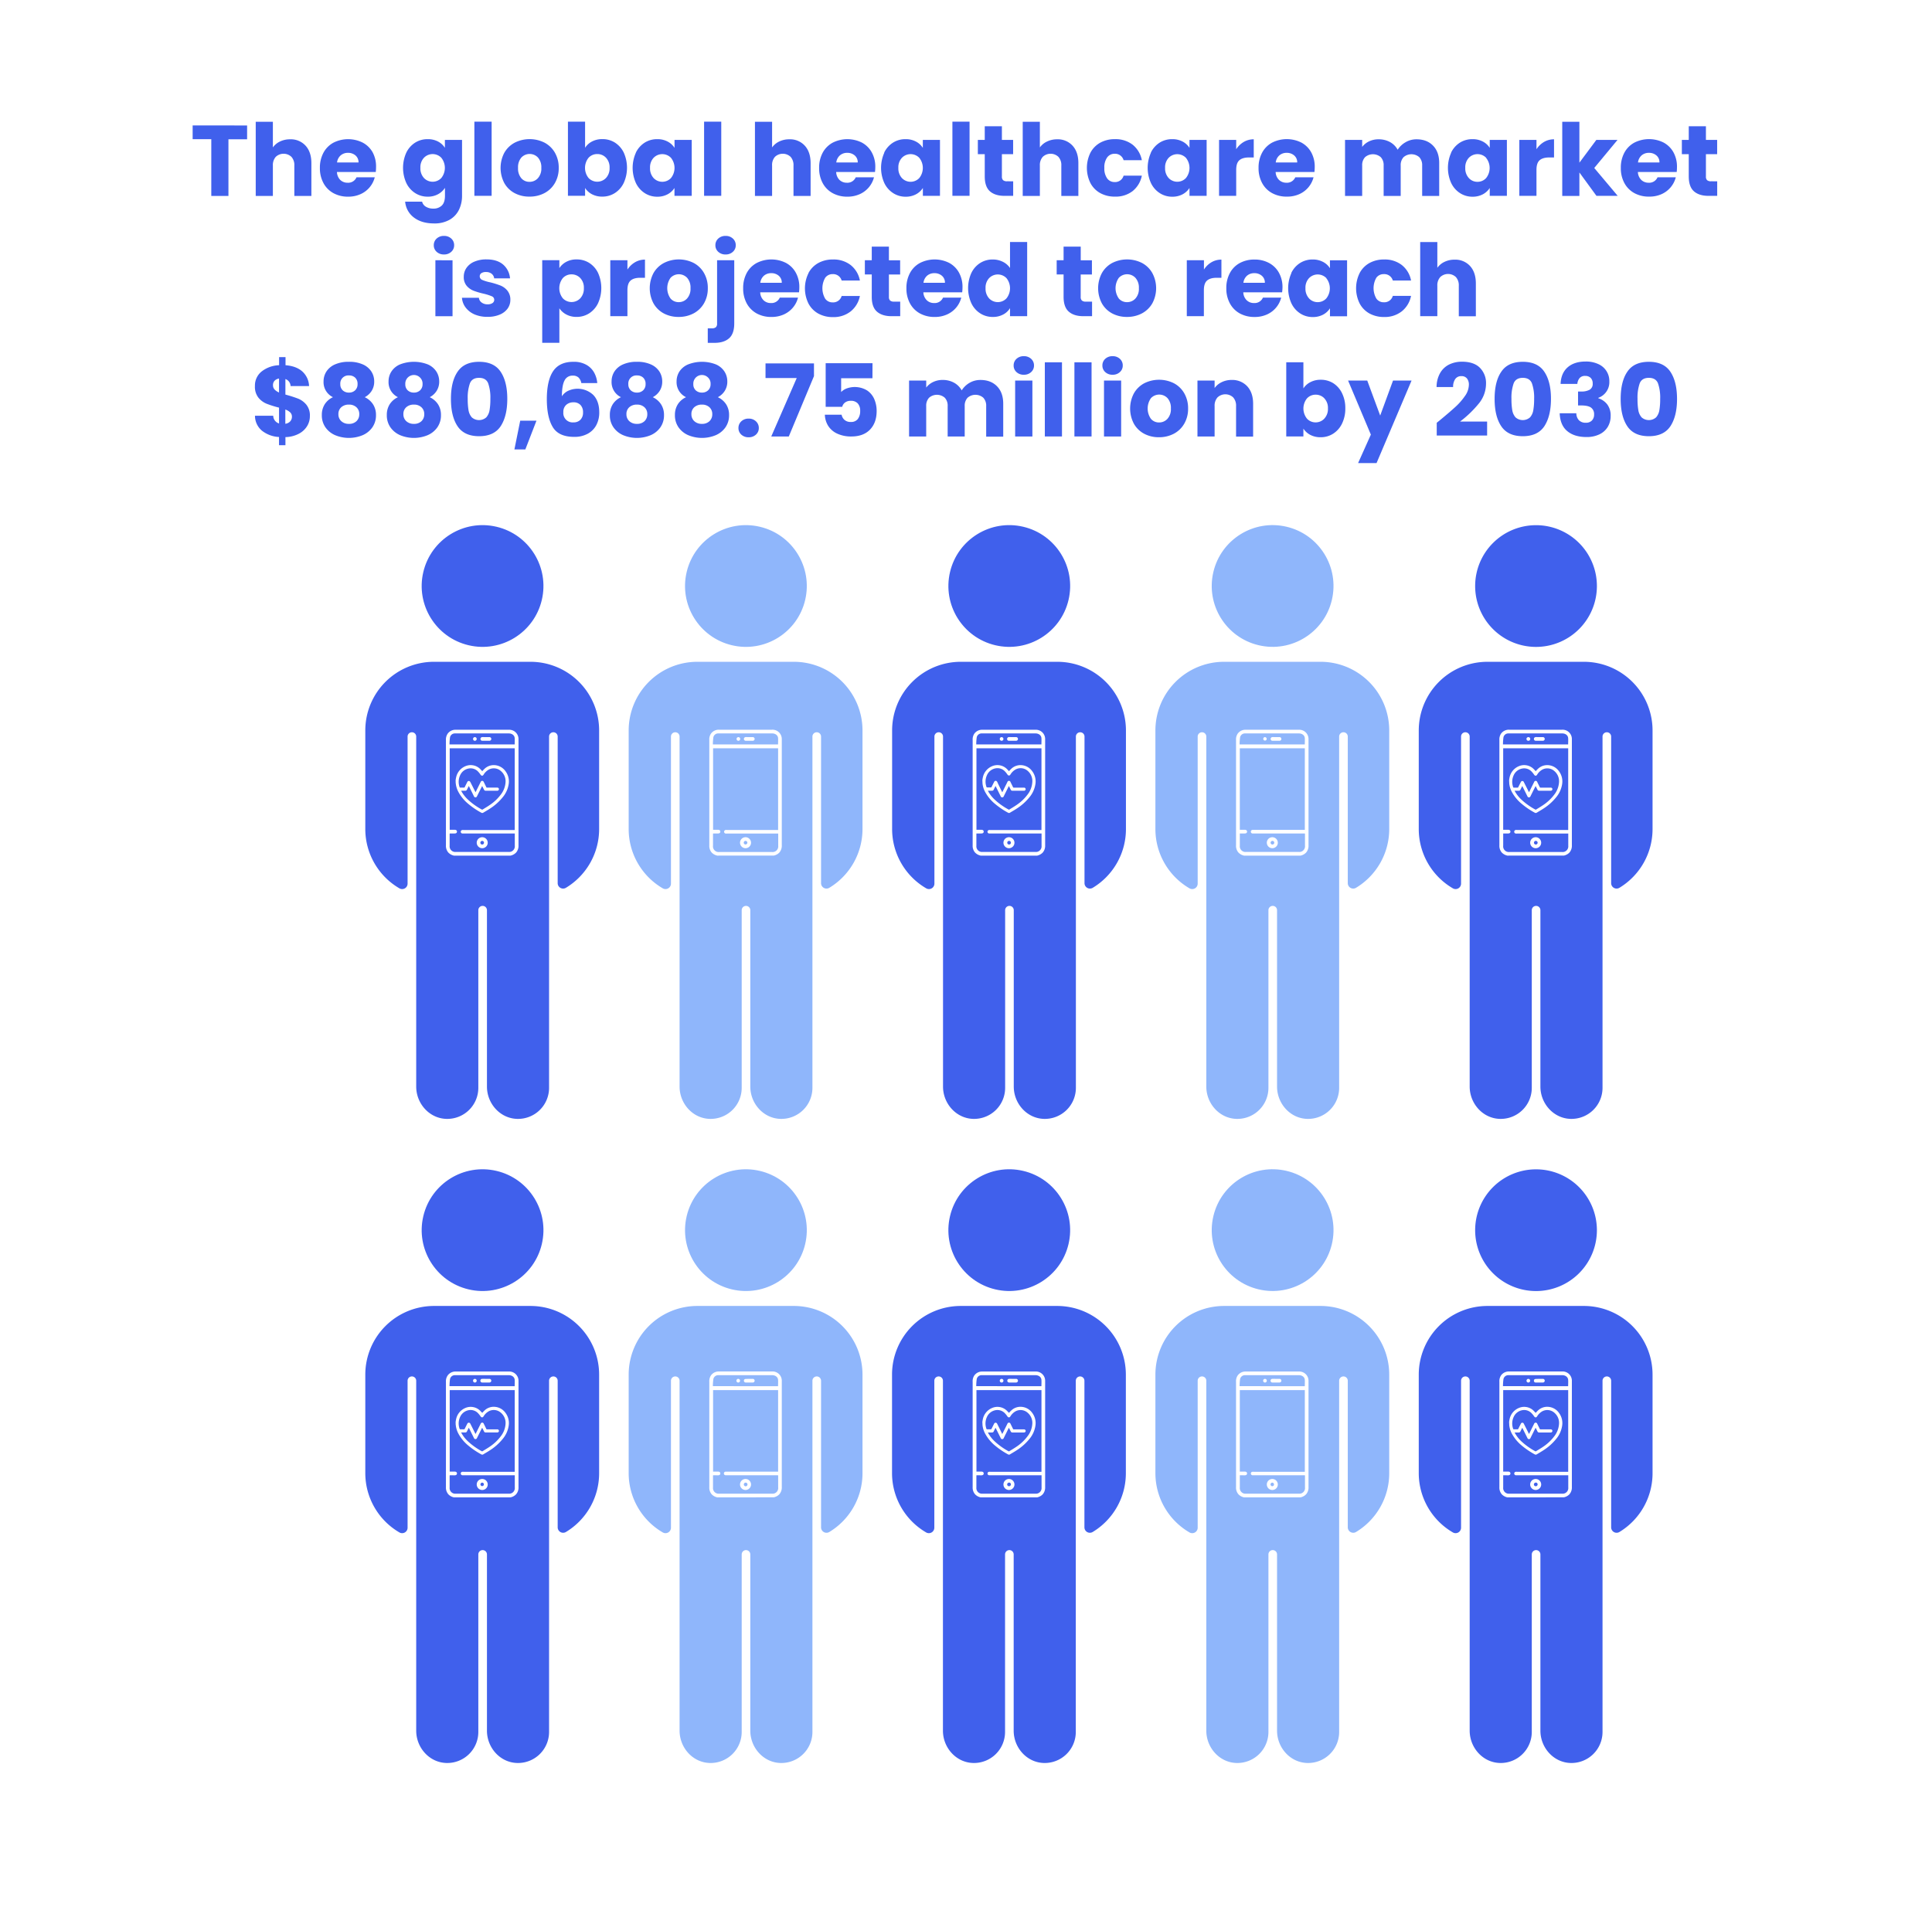 <svg xmlns="http://www.w3.org/2000/svg" viewBox="0 0 1120 1117.33"><defs><style>.cls-1{fill:#fff;}.cls-2{fill:#4060ec;}.cls-3{fill:#8fb6fb;}</style></defs><title>Does Healthcare IT Market Have a Future</title><g id="Object"><rect class="cls-1" width="1120" height="1117.33"></rect><path class="cls-2" d="M307.5,383.72H251.6a39.82,39.82,0,0,0-39.83,39.82v57.13a39.8,39.8,0,0,0,19.75,34.39,3.15,3.15,0,0,0,4.76-2.71V427.07a2.49,2.49,0,0,1,2.5-2.49h0a2.49,2.49,0,0,1,2.5,2.49V630c0,9.86,7.6,18.45,17.45,18.75a18,18,0,0,0,18.56-18v-103a2.5,2.5,0,0,1,2.5-2.5h0a2.5,2.5,0,0,1,2.5,2.5V630c0,9.86,7.59,18.45,17.45,18.75a18,18,0,0,0,18.56-18V427.07a2.48,2.48,0,0,1,2.49-2.49h0a2.49,2.49,0,0,1,2.5,2.49v85a3.15,3.15,0,0,0,4.8,2.68,39.76,39.76,0,0,0,19.23-34.07V423.54A39.82,39.82,0,0,0,307.5,383.72Z"></path><circle class="cls-2" cx="279.75" cy="339.8" r="35.29" transform="translate(-115.23 533.99) rotate(-76.72)"></circle><path class="cls-3" d="M460.17,383.72h-55.9a39.82,39.82,0,0,0-39.82,39.82v57.13a39.79,39.79,0,0,0,19.74,34.39,3.16,3.16,0,0,0,4.77-2.71V427.07a2.49,2.49,0,0,1,2.5-2.49h0a2.49,2.49,0,0,1,2.5,2.49V630c0,9.86,7.59,18.45,17.45,18.75a18,18,0,0,0,18.56-18v-103a2.49,2.49,0,0,1,2.49-2.5h0a2.5,2.5,0,0,1,2.5,2.5V630c0,9.86,7.6,18.45,17.45,18.75a18,18,0,0,0,18.56-18V427.07a2.49,2.49,0,0,1,2.5-2.49h0a2.49,2.49,0,0,1,2.5,2.49v85a3.15,3.15,0,0,0,4.8,2.68A39.78,39.78,0,0,0,500,480.67V423.54A39.82,39.82,0,0,0,460.17,383.72Z"></path><circle class="cls-3" cx="432.42" cy="339.8" r="35.29" transform="translate(2.37 682.58) rotate(-76.72)"></circle><path class="cls-2" d="M918.2,383.72H862.3a39.83,39.83,0,0,0-39.83,39.82v57.13a39.8,39.8,0,0,0,19.75,34.39,3.16,3.16,0,0,0,4.77-2.71V427.07a2.49,2.49,0,0,1,2.5-2.49h0a2.49,2.49,0,0,1,2.5,2.49V630c0,9.86,7.59,18.45,17.45,18.75a18,18,0,0,0,18.55-18v-103a2.5,2.5,0,0,1,2.5-2.5h0a2.5,2.5,0,0,1,2.5,2.5V630c0,9.86,7.6,18.45,17.45,18.75a18,18,0,0,0,18.56-18V427.07a2.49,2.49,0,0,1,2.5-2.49h0a2.49,2.49,0,0,1,2.5,2.49v85a3.15,3.15,0,0,0,4.8,2.68A39.78,39.78,0,0,0,958,480.67V423.54A39.82,39.82,0,0,0,918.2,383.72Z"></path><path class="cls-2" d="M925.74,339.8a35.29,35.29,0,1,1-35.29-35.29A35.28,35.28,0,0,1,925.74,339.8Z"></path><path class="cls-3" d="M765.52,383.72h-55.9a39.82,39.82,0,0,0-39.82,39.82v57.13a39.79,39.79,0,0,0,19.74,34.39,3.16,3.16,0,0,0,4.77-2.71V427.07a2.49,2.49,0,0,1,2.5-2.49h0a2.49,2.49,0,0,1,2.5,2.49V630c0,9.86,7.6,18.45,17.45,18.75a18,18,0,0,0,18.56-18v-103a2.5,2.5,0,0,1,2.5-2.5h0a2.5,2.5,0,0,1,2.5,2.5V630c0,9.86,7.59,18.45,17.45,18.75a18,18,0,0,0,18.55-18V427.07a2.49,2.49,0,0,1,2.5-2.49h0a2.49,2.49,0,0,1,2.5,2.49v85a3.15,3.15,0,0,0,4.8,2.68,39.78,39.78,0,0,0,19.23-34.07V423.54A39.82,39.82,0,0,0,765.52,383.72Z"></path><circle class="cls-3" cx="737.78" cy="339.8" r="35.29" transform="translate(237.56 979.76) rotate(-76.72)"></circle><path class="cls-2" d="M612.85,383.72H557a39.82,39.82,0,0,0-39.83,39.82v57.13a39.8,39.8,0,0,0,19.75,34.39,3.16,3.16,0,0,0,4.77-2.71V427.07a2.49,2.49,0,0,1,2.5-2.49h0a2.48,2.48,0,0,1,2.49,2.49V630c0,9.86,7.6,18.45,17.45,18.75a18,18,0,0,0,18.56-18v-103a2.5,2.5,0,0,1,2.5-2.5h0a2.5,2.5,0,0,1,2.5,2.5V630c0,9.86,7.6,18.45,17.45,18.75a18,18,0,0,0,18.56-18V427.07a2.49,2.49,0,0,1,2.5-2.49h0a2.49,2.49,0,0,1,2.5,2.49v85a3.15,3.15,0,0,0,4.8,2.68,39.77,39.77,0,0,0,19.22-34.07V423.54A39.82,39.82,0,0,0,612.85,383.72Z"></path><circle class="cls-2" cx="585.1" cy="339.8" r="35.29" transform="translate(119.97 831.17) rotate(-76.72)"></circle><path class="cls-2" d="M307.5,757.22H251.6A39.82,39.82,0,0,0,211.77,797v57.13a39.8,39.8,0,0,0,19.75,34.39,3.15,3.15,0,0,0,4.76-2.7V800.58a2.5,2.5,0,0,1,2.5-2.5h0a2.5,2.5,0,0,1,2.5,2.5v202.88c0,9.86,7.6,18.46,17.45,18.75a18,18,0,0,0,18.56-18V901.28a2.5,2.5,0,0,1,2.5-2.5h0a2.5,2.5,0,0,1,2.5,2.5v102.18c0,9.86,7.59,18.46,17.45,18.75a18,18,0,0,0,18.56-18V800.58a2.49,2.49,0,0,1,2.49-2.5h0a2.49,2.49,0,0,1,2.5,2.5v85a3.16,3.16,0,0,0,4.8,2.69,39.77,39.77,0,0,0,19.23-34.08V797A39.82,39.82,0,0,0,307.5,757.22Z"></path><circle class="cls-2" cx="279.75" cy="713.3" r="35.29" transform="translate(-478.74 821.68) rotate(-76.72)"></circle><path class="cls-3" d="M460.17,757.22h-55.9A39.82,39.82,0,0,0,364.45,797v57.13a39.79,39.79,0,0,0,19.74,34.39,3.16,3.16,0,0,0,4.77-2.7V800.58a2.5,2.5,0,0,1,2.5-2.5h0a2.5,2.5,0,0,1,2.5,2.5v202.88c0,9.86,7.59,18.46,17.45,18.75a18,18,0,0,0,18.56-18V901.28a2.49,2.49,0,0,1,2.49-2.5h0a2.5,2.5,0,0,1,2.5,2.5v102.18c0,9.86,7.6,18.46,17.45,18.75a18,18,0,0,0,18.56-18V800.58a2.5,2.5,0,0,1,2.5-2.5h0a2.5,2.5,0,0,1,2.5,2.5v85a3.16,3.16,0,0,0,4.8,2.69A39.79,39.79,0,0,0,500,854.17V797A39.82,39.82,0,0,0,460.17,757.22Z"></path><circle class="cls-3" cx="432.42" cy="713.3" r="35.29" transform="translate(-361.14 970.27) rotate(-76.72)"></circle><path class="cls-2" d="M918.2,757.22H862.3A39.83,39.83,0,0,0,822.47,797v57.13a39.8,39.8,0,0,0,19.75,34.39,3.16,3.16,0,0,0,4.77-2.7V800.58a2.5,2.5,0,0,1,2.5-2.5h0a2.5,2.5,0,0,1,2.5,2.5v202.88c0,9.86,7.59,18.46,17.45,18.75a18,18,0,0,0,18.55-18V901.28a2.5,2.5,0,0,1,2.5-2.5h0a2.5,2.5,0,0,1,2.5,2.5v102.18c0,9.86,7.6,18.46,17.45,18.75a18,18,0,0,0,18.56-18V800.58a2.5,2.5,0,0,1,2.5-2.5h0a2.5,2.5,0,0,1,2.5,2.5v85a3.16,3.16,0,0,0,4.8,2.69A39.79,39.79,0,0,0,958,854.17V797A39.82,39.82,0,0,0,918.2,757.22Z"></path><path class="cls-2" d="M925.74,713.3A35.29,35.29,0,1,1,890.45,678,35.29,35.29,0,0,1,925.74,713.3Z"></path><path class="cls-3" d="M765.52,757.22h-55.9A39.82,39.82,0,0,0,669.8,797v57.13a39.79,39.79,0,0,0,19.74,34.39,3.16,3.16,0,0,0,4.77-2.7V800.58a2.5,2.5,0,0,1,2.5-2.5h0a2.5,2.5,0,0,1,2.5,2.5v202.88c0,9.86,7.6,18.46,17.45,18.75a18,18,0,0,0,18.56-18V901.28a2.5,2.5,0,0,1,2.5-2.5h0a2.5,2.5,0,0,1,2.5,2.5v102.18c0,9.86,7.59,18.46,17.45,18.75a18,18,0,0,0,18.55-18V800.58a2.5,2.5,0,0,1,2.5-2.5h0a2.5,2.5,0,0,1,2.5,2.5v85a3.16,3.16,0,0,0,4.8,2.69,39.79,39.79,0,0,0,19.23-34.08V797A39.82,39.82,0,0,0,765.52,757.22Z"></path><circle class="cls-3" cx="737.78" cy="713.3" r="35.29" transform="translate(-125.95 1267.45) rotate(-76.72)"></circle><path class="cls-2" d="M612.85,757.22H557A39.82,39.82,0,0,0,517.12,797v57.13a39.8,39.8,0,0,0,19.75,34.39,3.16,3.16,0,0,0,4.77-2.7V800.58a2.49,2.49,0,0,1,2.5-2.5h0a2.49,2.49,0,0,1,2.49,2.5v202.88c0,9.86,7.6,18.46,17.45,18.75a18,18,0,0,0,18.56-18V901.28a2.5,2.5,0,0,1,2.5-2.5h0a2.5,2.5,0,0,1,2.5,2.5v102.18c0,9.86,7.6,18.46,17.45,18.75a18,18,0,0,0,18.56-18V800.58a2.5,2.5,0,0,1,2.5-2.5h0a2.5,2.5,0,0,1,2.5,2.5v85a3.16,3.16,0,0,0,4.8,2.69,39.79,39.79,0,0,0,19.22-34.08V797A39.82,39.82,0,0,0,612.85,757.22Z"></path><circle class="cls-2" cx="585.1" cy="713.3" r="35.29" transform="translate(-243.55 1118.86) rotate(-76.72)"></circle><path class="cls-1" d="M415.83,496.1a6.33,6.33,0,0,1-3.21-1.73,5.84,5.84,0,0,1-1.43-4.2q0-10.51,0-21V429.09a6,6,0,0,1,1-3.77,5.52,5.52,0,0,1,4.7-2.21h30.58a5.39,5.39,0,0,1,5.74,5.62v.36q0,30.51,0,61a6,6,0,0,1-1.44,4.27,6.3,6.3,0,0,1-3.2,1.73Zm-2.44-12.83a2.57,2.57,0,0,0-.05.32c0,2.25,0,4.51,0,6.77A3.26,3.26,0,0,0,417,494h30.51a3.26,3.26,0,0,0,3.63-3.6c0-2.14,0-4.28,0-6.41,0-.21,0-.42-.05-.68H421.45a5,5,0,0,1-.78,0,1.05,1.05,0,0,1,0-2.08,4.07,4.07,0,0,1,.78,0h29.63V433.86H413.38v47.27h2.88c.85,0,1.32.4,1.32,1.07s-.47,1.06-1.32,1.06Zm37.66-51.63c0-1.29.09-2.53,0-3.75-.15-1.6-1.59-2.64-3.44-2.64H416.86a3.62,3.62,0,0,0-.57,0,2.86,2.86,0,0,0-2.74,2.21,31.58,31.58,0,0,0-.29,4.16Z"></path><path class="cls-1" d="M429,488.56a3.19,3.19,0,1,1,3.1,3.25A3.21,3.21,0,0,1,429,488.56Zm3.16-1a1.05,1.05,0,0,0-1,1.06,1,1,0,1,0,2.08-.05A1.05,1.05,0,0,0,432.19,487.56Z"></path><path class="cls-1" d="M434.35,427.39c.69,0,1.38,0,2.06,0a1.06,1.06,0,1,1,0,2.12q-2,0-4,0a1.07,1.07,0,1,1,0-2.13C433,427.37,433.69,427.39,434.35,427.39Z"></path><path class="cls-1" d="M428,427.4a1.06,1.06,0,1,1-.08,2.11,1.06,1.06,0,0,1,.08-2.11Z"></path><path class="cls-1" d="M721.18,496.1a6.3,6.3,0,0,1-3.2-1.73,5.85,5.85,0,0,1-1.44-4.2q0-10.51,0-21,0-20,0-40.06a6,6,0,0,1,1-3.77,5.52,5.52,0,0,1,4.7-2.21h30.59a5.38,5.38,0,0,1,5.73,5.62c0,.12,0,.24,0,.36q0,30.51,0,61a5.93,5.93,0,0,1-1.44,4.27,6.3,6.3,0,0,1-3.2,1.73Zm-2.44-12.83a2.57,2.57,0,0,0,0,.32c0,2.25,0,4.51,0,6.77a3.26,3.26,0,0,0,3.63,3.6h30.51a3.26,3.26,0,0,0,3.63-3.6q0-3.21,0-6.41c0-.21,0-.42-.05-.68H726.8a5.09,5.09,0,0,1-.78,0,1.05,1.05,0,0,1,0-2.08,4,4,0,0,1,.78,0h29.62V433.86H718.73v47.27h2.89c.84,0,1.31.4,1.31,1.07s-.47,1.06-1.32,1.06Zm37.66-51.63c0-1.29.09-2.53,0-3.75-.15-1.6-1.59-2.64-3.44-2.64H722.22a3.58,3.58,0,0,0-.57,0,2.87,2.87,0,0,0-2.75,2.21,31.58,31.58,0,0,0-.29,4.16Z"></path><path class="cls-1" d="M734.39,488.56a3.19,3.19,0,1,1,3.09,3.25A3.2,3.2,0,0,1,734.39,488.56Zm3.15-1a1.06,1.06,0,0,0,0,2.11,1.06,1.06,0,1,0,0-2.11Z"></path><path class="cls-1" d="M739.7,427.39c.69,0,1.38,0,2.06,0a1.06,1.06,0,1,1,0,2.12q-2,0-4,0a1.06,1.06,0,0,1-1.17-1.07,1.08,1.08,0,0,1,1.18-1.06C738.37,427.37,739,427.39,739.7,427.39Z"></path><path class="cls-1" d="M733.32,427.4a1.07,1.07,0,0,1,1,1.06,1,1,0,1,1-1-1.06Z"></path><path class="cls-1" d="M415.83,868.2a6.18,6.18,0,0,1-3.21-1.73,5.83,5.83,0,0,1-1.43-4.19q0-10.51,0-21V801.19a6,6,0,0,1,1-3.76,5.53,5.53,0,0,1,4.7-2.22h30.58a5.37,5.37,0,0,1,5.74,5.62v.35q0,30.51,0,61a6,6,0,0,1-1.44,4.26,6.22,6.22,0,0,1-3.2,1.73Zm-2.44-12.83a2.57,2.57,0,0,0-.05.32c0,2.26,0,4.51,0,6.77a3.26,3.26,0,0,0,3.63,3.6h30.51a3.26,3.26,0,0,0,3.63-3.6c0-2.13,0-4.27,0-6.41,0-.21,0-.41-.05-.68H421.45a4,4,0,0,1-.78,0,1,1,0,0,1,0-2.07,4.08,4.08,0,0,1,.78,0h29.63V806H413.38v47.27h2.88c.85,0,1.32.41,1.32,1.07s-.47,1.06-1.32,1.07Zm37.66-51.63c0-1.29.09-2.53,0-3.75-.15-1.6-1.59-2.63-3.44-2.64H416.86a5.43,5.43,0,0,0-.57,0,2.87,2.87,0,0,0-2.74,2.22,31.43,31.43,0,0,0-.29,4.15Z"></path><path class="cls-1" d="M429,860.66a3.19,3.19,0,1,1,3.1,3.26A3.2,3.2,0,0,1,429,860.66Zm3.16-1a1.06,1.06,0,0,0,0,2.11,1.06,1.06,0,1,0,0-2.11Z"></path><path class="cls-1" d="M434.35,799.49c.69,0,1.38,0,2.06,0a1.06,1.06,0,1,1,0,2.12q-2,0-4,0a1.06,1.06,0,0,1-1.17-1.07c0-.62.45-1,1.18-1S433.69,799.49,434.35,799.49Z"></path><path class="cls-1" d="M428,799.5a1.06,1.06,0,0,1-.08,2.12,1.06,1.06,0,0,1,.08-2.12Z"></path><path class="cls-1" d="M721.18,868.2a6.15,6.15,0,0,1-3.2-1.73,5.84,5.84,0,0,1-1.44-4.19q0-10.51,0-21,0-20,0-40.06a6,6,0,0,1,1-3.76,5.53,5.53,0,0,1,4.7-2.22h30.59a5.37,5.37,0,0,1,5.73,5.62c0,.12,0,.24,0,.35q0,30.51,0,61a5.92,5.92,0,0,1-1.44,4.26,6.22,6.22,0,0,1-3.2,1.73Zm-2.44-12.83a2.57,2.57,0,0,0,0,.32c0,2.26,0,4.51,0,6.77a3.26,3.26,0,0,0,3.63,3.6h30.51a3.26,3.26,0,0,0,3.63-3.6q0-3.19,0-6.41c0-.21,0-.41-.05-.68H726.8a4.07,4.07,0,0,1-.78,0,1,1,0,0,1-.89-1,1,1,0,0,1,.89-1,4,4,0,0,1,.78,0h29.62V806H718.73v47.27h2.89c.84,0,1.31.41,1.31,1.07s-.47,1.06-1.32,1.07Zm37.66-51.63c0-1.29.09-2.53,0-3.75-.15-1.6-1.59-2.63-3.44-2.64H722.22a5.33,5.33,0,0,0-.57,0,2.88,2.88,0,0,0-2.75,2.22,31.43,31.43,0,0,0-.29,4.15Z"></path><path class="cls-1" d="M734.39,860.66a3.19,3.19,0,1,1,3.09,3.26A3.19,3.19,0,0,1,734.39,860.66Zm3.15-1a1.07,1.07,0,0,0-1,1.07,1.06,1.06,0,0,0,1,1,1,1,0,0,0,1-1.1A1.05,1.05,0,0,0,737.54,859.66Z"></path><path class="cls-1" d="M739.7,799.49c.69,0,1.38,0,2.06,0a1.06,1.06,0,1,1,0,2.12q-2,0-4,0a1.07,1.07,0,1,1,0-2.12C738.37,799.48,739,799.49,739.7,799.49Z"></path><path class="cls-1" d="M733.32,799.5a1.06,1.06,0,1,1-1.06,1A1.06,1.06,0,0,1,733.32,799.5Z"></path><path class="cls-1" d="M263.15,496.1a6.3,6.3,0,0,1-3.2-1.73,5.89,5.89,0,0,1-1.44-4.2q0-10.51,0-21,0-20,0-40.06a6,6,0,0,1,1.05-3.77,5.51,5.51,0,0,1,4.7-2.21h30.58a5.39,5.39,0,0,1,5.74,5.62v.36q0,30.51,0,61a5.93,5.93,0,0,1-1.44,4.27,6.3,6.3,0,0,1-3.2,1.73Zm-2.43-12.83c0,.18-.06.25-.06.32,0,2.25,0,4.51,0,6.77a3.26,3.26,0,0,0,3.63,3.6H294.8a3.26,3.26,0,0,0,3.63-3.6c0-2.14,0-4.28,0-6.41,0-.21,0-.42,0-.68H268.78a5,5,0,0,1-.78,0,1,1,0,0,1-.9-1,1,1,0,0,1,.89-1,4,4,0,0,1,.78,0h29.62V433.86H260.7v47.27h2.89c.84,0,1.32.4,1.32,1.07s-.48,1.06-1.32,1.06Zm37.65-51.63c0-1.29.1-2.53,0-3.75-.16-1.6-1.59-2.64-3.44-2.64H264.19a3.62,3.62,0,0,0-.57,0,2.86,2.86,0,0,0-2.74,2.21,30,30,0,0,0-.29,4.16Z"></path><path class="cls-1" d="M276.36,488.56a3.19,3.19,0,1,1,3.09,3.25A3.2,3.2,0,0,1,276.36,488.56Zm3.16-1a1.06,1.06,0,1,0,1.06,1A1.05,1.05,0,0,0,279.52,487.56Z"></path><path class="cls-1" d="M281.67,427.39c.69,0,1.38,0,2.07,0a1.06,1.06,0,1,1,0,2.12q-2,0-4.05,0a1.06,1.06,0,0,1-1.17-1.07,1.08,1.08,0,0,1,1.18-1.06C280.35,427.37,281,427.39,281.67,427.39Z"></path><path class="cls-1" d="M275.29,427.4a1.06,1.06,0,1,1-1.06,1A1.06,1.06,0,0,1,275.29,427.4Z"></path><path class="cls-1" d="M264.13,452.36c.1-.57.17-1.15.31-1.71a9,9,0,0,1,5.35-6.4,7.83,7.83,0,0,1,8.78,1.83c.33.34.65.71,1,1.06.4-.43.79-.88,1.22-1.28a7.77,7.77,0,0,1,6.06-2.21,8.39,8.39,0,0,1,6.23,3.56,9.86,9.86,0,0,1,1.82,7.34,15.49,15.49,0,0,1-3.53,7.78,30.87,30.87,0,0,1-7.43,6.58c-1.23.81-2.52,1.53-3.77,2.29a1.07,1.07,0,0,1-1.19,0,45,45,0,0,1-7.39-5,23.26,23.26,0,0,1-5.9-7.11,13.19,13.19,0,0,1-1.48-4.92.84.84,0,0,0-.05-.2Zm11.54,7,.19-.35c.93-1.87,1.87-3.73,2.79-5.6a1,1,0,0,1,.89-.66,1,1,0,0,1,.89.65c.49,1,1,2,1.47,3a.42.42,0,0,0,.44.27h5.9a.92.92,0,0,1,1,.9.94.94,0,0,1-1,.91h-6.65a1,1,0,0,1-1-.6c-.3-.61-.61-1.22-.92-1.82a2.49,2.49,0,0,0-.17-.31l-.17.33-2.8,5.59a1,1,0,0,1-.91.67,1,1,0,0,1-.88-.66c-.89-1.82-1.8-3.63-2.71-5.44l-.26-.51c-.37.73-.73,1.43-1.07,2.13a1,1,0,0,1-1,.62h-2.38l.12.23a19.75,19.75,0,0,0,3.59,4.69,38.32,38.32,0,0,0,8.33,6,.45.45,0,0,0,.37,0c1.37-.85,2.77-1.67,4.1-2.58a26.31,26.31,0,0,0,6.41-6,13,13,0,0,0,2.84-7.37,7.73,7.73,0,0,0-2.67-6.35,6.15,6.15,0,0,0-7-.91,8.16,8.16,0,0,0-3.09,3c-.49.78-1.19.76-1.72,0a13.69,13.69,0,0,0-1.42-1.78,5.93,5.93,0,0,0-5.48-1.81,6.75,6.75,0,0,0-5,4,9,9,0,0,0-.21,6.91c0,.08.19.16.29.16.74,0,1.48,0,2.22,0a.37.37,0,0,0,.39-.25c.5-1,1-2,1.51-3a.94.94,0,0,1,.78-.58c.41-.05.72.16,1,.63Z"></path><path class="cls-1" d="M568.5,496.1a6.3,6.3,0,0,1-3.2-1.73,5.89,5.89,0,0,1-1.44-4.2c0-7,0-14,0-21q0-20,0-40.06a6,6,0,0,1,1-3.77,5.52,5.52,0,0,1,4.7-2.21h30.58a5.39,5.39,0,0,1,5.74,5.62v.36q0,30.51,0,61a6,6,0,0,1-1.44,4.27,6.33,6.33,0,0,1-3.21,1.73Zm-2.43-12.83a2.57,2.57,0,0,0-.05.32c0,2.25,0,4.51,0,6.77a3.26,3.26,0,0,0,3.63,3.6h30.51a3.27,3.27,0,0,0,3.64-3.6c0-2.14,0-4.28,0-6.41,0-.21,0-.42,0-.68H574.13a5,5,0,0,1-.78,0,1,1,0,0,1-.89-1,1,1,0,0,1,.88-1,4,4,0,0,1,.78,0h29.63V433.86H566.06v47.27h2.88c.84,0,1.32.4,1.32,1.07s-.48,1.06-1.32,1.06Zm37.65-51.63c0-1.29.1-2.53,0-3.75-.16-1.6-1.59-2.64-3.44-2.64H569.54a3.62,3.62,0,0,0-.57,0,2.86,2.86,0,0,0-2.74,2.21,30,30,0,0,0-.29,4.16Z"></path><path class="cls-1" d="M581.71,488.56a3.19,3.19,0,1,1,3.1,3.25A3.2,3.2,0,0,1,581.71,488.56Zm3.16-1a1.06,1.06,0,0,0,0,2.11,1.06,1.06,0,1,0,0-2.11Z"></path><path class="cls-1" d="M587,427.39c.68,0,1.37,0,2.06,0a1.06,1.06,0,1,1,0,2.12c-1.36,0-2.71,0-4.06,0a1,1,0,0,1-1.16-1.07,1.06,1.06,0,0,1,1.17-1.06C585.7,427.37,586.36,427.39,587,427.39Z"></path><path class="cls-1" d="M580.65,427.4a1.06,1.06,0,1,1-1.07,1A1.06,1.06,0,0,1,580.65,427.4Z"></path><path class="cls-1" d="M569.48,452.36c.1-.57.17-1.15.31-1.71a9,9,0,0,1,5.36-6.4,7.82,7.82,0,0,1,8.77,1.83c.34.34.65.71,1,1.06.41-.43.79-.88,1.22-1.28a7.77,7.77,0,0,1,6.06-2.21,8.37,8.37,0,0,1,6.23,3.56,9.86,9.86,0,0,1,1.82,7.34,15.49,15.49,0,0,1-3.53,7.78,30.69,30.69,0,0,1-7.43,6.58c-1.23.81-2.52,1.53-3.77,2.29a1.07,1.07,0,0,1-1.19,0,45,45,0,0,1-7.39-5,23.4,23.4,0,0,1-5.9-7.11,13.19,13.19,0,0,1-1.48-4.92.84.84,0,0,0,0-.2Zm11.54,7,.19-.35c.94-1.87,1.87-3.73,2.8-5.6a.93.93,0,0,1,1.78,0c.48,1,1,2,1.47,3a.41.41,0,0,0,.43.27h5.9a.92.92,0,0,1,1,.9.94.94,0,0,1-1,.91h-6.65a1,1,0,0,1-1-.6l-.91-1.82c-.05-.1-.11-.19-.18-.31l-.17.33c-.93,1.86-1.87,3.73-2.79,5.59a.94.94,0,0,1-1.8,0c-.89-1.82-1.8-3.63-2.71-5.44l-.26-.51c-.37.73-.73,1.43-1.06,2.13a1,1,0,0,1-1,.62h-2.38l.12.23a19.75,19.75,0,0,0,3.59,4.69,38.32,38.32,0,0,0,8.33,6,.44.44,0,0,0,.37,0c1.38-.85,2.77-1.67,4.1-2.58a26.31,26.31,0,0,0,6.41-6,13,13,0,0,0,2.84-7.37A7.7,7.7,0,0,0,595.8,447a6.14,6.14,0,0,0-6.95-.91,8.19,8.19,0,0,0-3.1,3c-.49.78-1.19.76-1.72,0a12.89,12.89,0,0,0-1.42-1.78,5.93,5.93,0,0,0-5.48-1.81,6.75,6.75,0,0,0-5,4,9,9,0,0,0-.21,6.91.37.37,0,0,0,.29.16c.74,0,1.48,0,2.23,0a.37.37,0,0,0,.38-.25c.5-1,1-2,1.51-3a.94.94,0,0,1,.78-.58c.41-.05.72.16,1,.63C579,455.35,580,457.32,581,459.35Z"></path><path class="cls-1" d="M873.85,496.1a6.3,6.3,0,0,1-3.2-1.73,5.89,5.89,0,0,1-1.44-4.2c0-7,0-14,0-21V429.09a5.94,5.94,0,0,1,1-3.77,5.52,5.52,0,0,1,4.7-2.21h30.58a5.39,5.39,0,0,1,5.74,5.62v.36q0,30.51,0,61a6,6,0,0,1-1.44,4.27,6.3,6.3,0,0,1-3.2,1.73Zm-2.43-12.83a2.57,2.57,0,0,0,0,.32c0,2.25,0,4.51,0,6.77A3.26,3.26,0,0,0,875,494H905.5a3.27,3.27,0,0,0,3.64-3.6c0-2.14,0-4.28,0-6.41,0-.21,0-.42,0-.68H879.48a5,5,0,0,1-.78,0,1.05,1.05,0,0,1,0-2.08,4,4,0,0,1,.78,0H909.1V433.86H871.41v47.27h2.88c.84,0,1.32.4,1.32,1.07s-.48,1.06-1.32,1.06Zm37.65-51.63c0-1.29.1-2.53,0-3.75-.16-1.6-1.59-2.64-3.44-2.64H874.89a3.62,3.62,0,0,0-.57,0,2.86,2.86,0,0,0-2.74,2.21,30,30,0,0,0-.29,4.16Z"></path><path class="cls-1" d="M887.06,488.56a3.19,3.19,0,1,1,3.1,3.25A3.21,3.21,0,0,1,887.06,488.56Zm3.16-1a1.06,1.06,0,0,0,0,2.11,1.06,1.06,0,1,0,0-2.11Z"></path><path class="cls-1" d="M892.38,427.39c.68,0,1.37,0,2.06,0a1.06,1.06,0,1,1,0,2.12c-1.35,0-2.71,0-4.06,0a1.05,1.05,0,0,1-1.16-1.07,1.07,1.07,0,0,1,1.18-1.06C891.05,427.37,891.71,427.39,892.38,427.39Z"></path><path class="cls-1" d="M886,427.4a1.06,1.06,0,1,1-.09,2.11,1.06,1.06,0,0,1-1-1.1A1.07,1.07,0,0,1,886,427.4Z"></path><path class="cls-1" d="M874.84,452.36c.1-.57.16-1.15.3-1.71a9,9,0,0,1,5.36-6.4,7.82,7.82,0,0,1,8.77,1.83c.34.34.65.71,1,1.06.41-.43.79-.88,1.22-1.28a7.78,7.78,0,0,1,6.06-2.21,8.37,8.37,0,0,1,6.23,3.56,9.86,9.86,0,0,1,1.82,7.34,15.49,15.49,0,0,1-3.53,7.78,30.5,30.5,0,0,1-7.43,6.58c-1.23.81-2.51,1.53-3.77,2.29a1.07,1.07,0,0,1-1.19,0,45,45,0,0,1-7.39-5,23.4,23.4,0,0,1-5.9-7.11,13.18,13.18,0,0,1-1.47-4.92c0-.06,0-.13,0-.2Zm11.54,7a3.48,3.48,0,0,1,.19-.35l2.79-5.6a.93.93,0,0,1,1.78,0c.48,1,1,2,1.47,3a.41.41,0,0,0,.43.27h5.9a.91.91,0,0,1,1,.9.94.94,0,0,1-1,.91h-6.65a1,1,0,0,1-1-.6l-.91-1.82-.17-.31-.18.33c-.93,1.86-1.87,3.73-2.79,5.59a1,1,0,0,1-.91.67,1,1,0,0,1-.88-.66q-1.35-2.73-2.72-5.44l-.26-.51c-.37.73-.72,1.43-1.06,2.13a1,1,0,0,1-1,.62h-2.38l.12.23a19.75,19.75,0,0,0,3.59,4.69,38.38,38.38,0,0,0,8.34,6,.45.45,0,0,0,.37,0c1.37-.85,2.76-1.67,4.09-2.58a26.31,26.31,0,0,0,6.41-6,13,13,0,0,0,2.84-7.37,7.7,7.7,0,0,0-2.67-6.35,6.14,6.14,0,0,0-6.95-.91,8.19,8.19,0,0,0-3.1,3c-.49.78-1.19.76-1.72,0a12.19,12.19,0,0,0-1.42-1.78,5.92,5.92,0,0,0-5.48-1.81,6.75,6.75,0,0,0-5,4,9,9,0,0,0-.21,6.91.37.37,0,0,0,.29.16c.74,0,1.48,0,2.23,0a.36.36,0,0,0,.38-.25c.5-1,1-2,1.52-3a.92.92,0,0,1,1.73.05Z"></path><path class="cls-1" d="M263.15,868.2a6.15,6.15,0,0,1-3.2-1.73,5.88,5.88,0,0,1-1.44-4.19q0-10.51,0-21,0-20,0-40.06a5.93,5.93,0,0,1,1.05-3.76,5.52,5.52,0,0,1,4.7-2.22h30.58a5.37,5.37,0,0,1,5.74,5.62v.35q0,30.51,0,61a5.92,5.92,0,0,1-1.44,4.26,6.22,6.22,0,0,1-3.2,1.73Zm-2.43-12.83c0,.18-.06.25-.06.32,0,2.26,0,4.51,0,6.77a3.26,3.26,0,0,0,3.63,3.6H294.8a3.26,3.26,0,0,0,3.63-3.6c0-2.13,0-4.27,0-6.41,0-.21,0-.41,0-.68H268.78a4,4,0,0,1-.78,0,1,1,0,0,1-.9-1,1,1,0,0,1,.89-1,4,4,0,0,1,.78,0h29.62V806H260.7v47.27h2.89c.84,0,1.32.41,1.32,1.07s-.48,1.06-1.32,1.07Zm37.65-51.63c0-1.29.1-2.53,0-3.75-.16-1.6-1.59-2.63-3.44-2.64H264.19a5.43,5.43,0,0,0-.57,0,2.87,2.87,0,0,0-2.74,2.22,29.81,29.81,0,0,0-.29,4.15Z"></path><path class="cls-1" d="M276.36,860.66a3.19,3.19,0,1,1,3.09,3.26A3.19,3.19,0,0,1,276.36,860.66Zm3.16-1a1.06,1.06,0,0,0-1,1.07,1,1,0,1,0,1-1.07Z"></path><path class="cls-1" d="M281.67,799.49c.69,0,1.38,0,2.07,0a1.06,1.06,0,1,1,0,2.12q-2,0-4.05,0a1.07,1.07,0,1,1,0-2.12C280.35,799.48,281,799.49,281.67,799.49Z"></path><path class="cls-1" d="M275.29,799.5a1.06,1.06,0,1,1-1.06,1A1.07,1.07,0,0,1,275.29,799.5Z"></path><path class="cls-1" d="M264.13,824.46c.1-.57.17-1.15.31-1.71a9,9,0,0,1,5.35-6.39,7.82,7.82,0,0,1,8.78,1.83c.33.34.65.7,1,1,.4-.43.79-.88,1.22-1.27a7.7,7.7,0,0,1,6.06-2.21,8.38,8.38,0,0,1,6.23,3.55,9.87,9.87,0,0,1,1.82,7.34,15.48,15.48,0,0,1-3.53,7.79,31,31,0,0,1-7.43,6.57c-1.23.81-2.52,1.53-3.77,2.3a1.11,1.11,0,0,1-1.19,0,45.61,45.61,0,0,1-7.39-5,23.5,23.5,0,0,1-5.9-7.11,13.31,13.31,0,0,1-1.48-4.92.65.65,0,0,0-.05-.2Zm11.54,7c.08-.14.14-.24.19-.35.93-1.86,1.87-3.73,2.79-5.6a1,1,0,0,1,.89-.65.94.94,0,0,1,.89.64c.49,1,1,2,1.47,3a.41.41,0,0,0,.44.27h5.9a.91.91,0,0,1,1,.9.93.93,0,0,1-1,.9h-6.65a1,1,0,0,1-1-.59c-.3-.62-.61-1.22-.92-1.83,0-.09-.1-.18-.17-.31l-.17.33-2.8,5.6a.94.94,0,0,1-1.79,0c-.89-1.81-1.8-3.62-2.71-5.43l-.26-.52c-.37.74-.73,1.43-1.07,2.14a1,1,0,0,1-1,.61h-2.38l.12.23a19.55,19.55,0,0,0,3.59,4.69,38.7,38.7,0,0,0,8.33,6,.45.45,0,0,0,.37-.05c1.37-.85,2.77-1.66,4.1-2.57a26.35,26.35,0,0,0,6.41-6,13,13,0,0,0,2.84-7.37,7.7,7.7,0,0,0-2.67-6.34,6.17,6.17,0,0,0-7-.92,8.24,8.24,0,0,0-3.09,3c-.49.78-1.19.76-1.72,0a13.69,13.69,0,0,0-1.42-1.78,5.93,5.93,0,0,0-5.48-1.81,6.8,6.8,0,0,0-5,4,9,9,0,0,0-.21,6.92.38.38,0,0,0,.29.16h2.22a.37.37,0,0,0,.39-.25c.5-1,1-2,1.51-3a1,1,0,0,1,.78-.58,1,1,0,0,1,1,.64Z"></path><path class="cls-1" d="M568.5,868.2a6.15,6.15,0,0,1-3.2-1.73,5.88,5.88,0,0,1-1.44-4.19c0-7,0-14,0-21q0-20,0-40.06a5.93,5.93,0,0,1,1-3.76,5.53,5.53,0,0,1,4.7-2.22h30.58a5.37,5.37,0,0,1,5.74,5.62v.35q0,30.51,0,61a6,6,0,0,1-1.44,4.26,6.25,6.25,0,0,1-3.21,1.73Zm-2.43-12.83a2.57,2.57,0,0,0-.05.32c0,2.26,0,4.51,0,6.77a3.26,3.26,0,0,0,3.63,3.6h30.51a3.27,3.27,0,0,0,3.64-3.6c0-2.13,0-4.27,0-6.41,0-.21,0-.41,0-.68H574.13a4,4,0,0,1-.78,0,1,1,0,0,1-.89-1,1,1,0,0,1,.88-1,4,4,0,0,1,.78,0h29.63V806H566.06v47.27h2.88c.84,0,1.32.41,1.32,1.07s-.48,1.06-1.32,1.07Zm37.65-51.63c0-1.29.1-2.53,0-3.75-.16-1.6-1.59-2.63-3.44-2.64H569.54a5.43,5.43,0,0,0-.57,0,2.87,2.87,0,0,0-2.74,2.22,29.81,29.81,0,0,0-.29,4.15Z"></path><path class="cls-1" d="M581.71,860.66a3.19,3.19,0,1,1,3.1,3.26A3.19,3.19,0,0,1,581.71,860.66Zm3.16-1a1.06,1.06,0,0,0-1,1.07,1,1,0,0,0,1,1,1.06,1.06,0,1,0,0-2.11Z"></path><path class="cls-1" d="M587,799.49c.68,0,1.37,0,2.06,0a1.06,1.06,0,1,1,0,2.12c-1.36,0-2.71,0-4.06,0a1.06,1.06,0,1,1,0-2.12C585.7,799.48,586.36,799.49,587,799.49Z"></path><path class="cls-1" d="M580.65,799.5a1.06,1.06,0,1,1-1.07,1A1.07,1.07,0,0,1,580.65,799.5Z"></path><path class="cls-1" d="M569.48,824.46c.1-.57.17-1.15.31-1.71a9,9,0,0,1,5.36-6.39,7.81,7.81,0,0,1,8.77,1.83c.34.34.65.7,1,1,.41-.43.79-.88,1.22-1.27a7.7,7.7,0,0,1,6.06-2.21,8.36,8.36,0,0,1,6.23,3.55,9.87,9.87,0,0,1,1.82,7.34,15.48,15.48,0,0,1-3.53,7.79,30.86,30.86,0,0,1-7.43,6.57c-1.23.81-2.52,1.53-3.77,2.3a1.11,1.11,0,0,1-1.19,0,45.61,45.61,0,0,1-7.39-5,23.65,23.65,0,0,1-5.9-7.11,13.31,13.31,0,0,1-1.48-4.92.65.65,0,0,0,0-.2Zm11.54,7c.08-.14.14-.24.19-.35q1.41-2.79,2.8-5.6a.94.94,0,0,1,1.78,0c.48,1,1,2,1.47,3a.39.39,0,0,0,.43.27h5.9a.91.91,0,0,1,1,.9.92.92,0,0,1-1,.9h-6.65a1,1,0,0,1-1-.59c-.3-.62-.61-1.22-.91-1.83l-.18-.31-.17.33c-.93,1.87-1.87,3.73-2.79,5.6a.94.94,0,0,1-1.8,0c-.89-1.81-1.8-3.62-2.71-5.43l-.26-.52c-.37.74-.73,1.43-1.06,2.14a1,1,0,0,1-1,.61h-2.38l.12.23a19.55,19.55,0,0,0,3.59,4.69,38.7,38.7,0,0,0,8.33,6,.45.45,0,0,0,.37-.05c1.38-.85,2.77-1.66,4.1-2.57a26.35,26.35,0,0,0,6.41-6,13,13,0,0,0,2.84-7.37,7.67,7.67,0,0,0-2.67-6.34,6.16,6.16,0,0,0-6.95-.92,8.26,8.26,0,0,0-3.1,3c-.49.78-1.19.76-1.72,0a12.89,12.89,0,0,0-1.42-1.78,5.93,5.93,0,0,0-5.48-1.81,6.8,6.8,0,0,0-5,4,9,9,0,0,0-.21,6.92.4.4,0,0,0,.29.16h2.23a.37.37,0,0,0,.38-.25c.5-1,1-2,1.51-3a1,1,0,0,1,.78-.58,1,1,0,0,1,1,.64Z"></path><path class="cls-1" d="M873.85,868.2a6.15,6.15,0,0,1-3.2-1.73,5.88,5.88,0,0,1-1.44-4.19c0-7,0-14,0-21V801.19a5.93,5.93,0,0,1,1-3.76,5.53,5.53,0,0,1,4.7-2.22h30.58a5.37,5.37,0,0,1,5.74,5.62v.35q0,30.51,0,61a6,6,0,0,1-1.44,4.26,6.22,6.22,0,0,1-3.2,1.73Zm-2.43-12.83a2.57,2.57,0,0,0,0,.32c0,2.26,0,4.51,0,6.77a3.26,3.26,0,0,0,3.63,3.6H905.5a3.27,3.27,0,0,0,3.64-3.6c0-2.13,0-4.27,0-6.41,0-.21,0-.41,0-.68H879.48a4,4,0,0,1-.78,0,1,1,0,0,1-.89-1,1,1,0,0,1,.88-1,4,4,0,0,1,.78,0H909.1V806H871.41v47.27h2.88c.84,0,1.32.41,1.32,1.07s-.48,1.06-1.32,1.07Zm37.65-51.63c0-1.29.1-2.53,0-3.75-.16-1.6-1.59-2.63-3.44-2.64H874.89a5.43,5.43,0,0,0-.57,0,2.87,2.87,0,0,0-2.74,2.22,29.81,29.81,0,0,0-.29,4.15Z"></path><path class="cls-1" d="M887.06,860.66a3.19,3.19,0,1,1,3.1,3.26A3.2,3.2,0,0,1,887.06,860.66Zm3.16-1a1.06,1.06,0,0,0-1,1.07,1,1,0,0,0,1,1,1.06,1.06,0,1,0,0-2.11Z"></path><path class="cls-1" d="M892.38,799.49c.68,0,1.37,0,2.06,0a1.06,1.06,0,1,1,0,2.12c-1.35,0-2.71,0-4.06,0a1,1,0,0,1-1.16-1.07c0-.62.45-1,1.18-1S891.71,799.49,892.38,799.49Z"></path><path class="cls-1" d="M886,799.5a1.06,1.06,0,1,1-1.07,1A1.08,1.08,0,0,1,886,799.5Z"></path><path class="cls-1" d="M874.84,824.46c.1-.57.16-1.15.3-1.71a9,9,0,0,1,5.36-6.39,7.8,7.8,0,0,1,8.77,1.83c.34.34.65.7,1,1,.41-.43.79-.88,1.22-1.27a7.71,7.71,0,0,1,6.06-2.21,8.36,8.36,0,0,1,6.23,3.55,9.87,9.87,0,0,1,1.82,7.34,15.48,15.48,0,0,1-3.53,7.79,30.67,30.67,0,0,1-7.43,6.57c-1.23.81-2.51,1.53-3.77,2.3a1.11,1.11,0,0,1-1.19,0,45.61,45.61,0,0,1-7.39-5,23.65,23.65,0,0,1-5.9-7.11,13.29,13.29,0,0,1-1.47-4.92c0-.07,0-.14,0-.2Zm11.54,7c.07-.14.13-.24.19-.35l2.79-5.6a.94.94,0,0,1,1.78,0c.48,1,1,2,1.47,3a.39.39,0,0,0,.43.27h5.9a.91.91,0,0,1,1,.9.92.92,0,0,1-1,.9h-6.65a1,1,0,0,1-1-.59c-.3-.62-.61-1.22-.91-1.83l-.17-.31-.18.33c-.93,1.87-1.87,3.73-2.79,5.6a1,1,0,0,1-.91.66,1,1,0,0,1-.88-.66q-1.35-2.72-2.72-5.43l-.26-.52c-.37.74-.72,1.43-1.06,2.14a1,1,0,0,1-1,.61h-2.38l.12.23a19.55,19.55,0,0,0,3.59,4.69,38.76,38.76,0,0,0,8.34,6,.45.45,0,0,0,.37-.05c1.37-.85,2.76-1.66,4.09-2.57a26.35,26.35,0,0,0,6.41-6,13,13,0,0,0,2.84-7.37,7.67,7.67,0,0,0-2.67-6.34,6.16,6.16,0,0,0-6.95-.92,8.26,8.26,0,0,0-3.1,3c-.49.78-1.19.76-1.72,0a12.19,12.19,0,0,0-1.42-1.78,5.92,5.92,0,0,0-5.48-1.81,6.8,6.8,0,0,0-5,4,9,9,0,0,0-.21,6.92.4.4,0,0,0,.29.16h2.23a.36.36,0,0,0,.38-.25l1.52-3a.92.92,0,0,1,1.73.06C884.38,827.46,885.36,829.43,886.38,831.45Z"></path><path class="cls-2" d="M143.25,72.75v8H132.43v32.85h-9.94V80.71H111.68v-8Z"></path><path class="cls-2" d="M177.14,84.46q3.38,3.71,3.37,10.15v19h-9.88V96a7.1,7.1,0,0,0-1.69-5.06,6.61,6.61,0,0,0-9.07,0A7.14,7.14,0,0,0,158.19,96v17.61h-9.94v-43h9.94V85.48a10.59,10.59,0,0,1,4.12-3.43,13.28,13.28,0,0,1,5.88-1.28A11.54,11.54,0,0,1,177.14,84.46Z"></path><path class="cls-2" d="M217.84,99.73h-22.5a6.76,6.76,0,0,0,1.94,4.62,6,6,0,0,0,4.22,1.6,5.22,5.22,0,0,0,5.17-3.14h10.58a14.58,14.58,0,0,1-8.25,9.76,17.08,17.08,0,0,1-7.15,1.46,17.37,17.37,0,0,1-8.49-2,14.38,14.38,0,0,1-5.81-5.81,17.92,17.92,0,0,1-2.1-8.84,18.13,18.13,0,0,1,2.07-8.84,14.31,14.31,0,0,1,5.78-5.81,18.89,18.89,0,0,1,16.92-.06A14.26,14.26,0,0,1,216,88.27,17.18,17.18,0,0,1,218,96.82,26.94,26.94,0,0,1,217.84,99.73Zm-10-5.53a5.14,5.14,0,0,0-1.75-4.07,6.44,6.44,0,0,0-4.36-1.51,6.31,6.31,0,0,0-4.21,1.45,6.49,6.49,0,0,0-2.13,4.13Z"></path><path class="cls-2" d="M253.91,82.05a10.31,10.31,0,0,1,4,3.66V81.12h9.94V113.5a18.25,18.25,0,0,1-1.77,8.11,13.47,13.47,0,0,1-5.41,5.79,17.51,17.51,0,0,1-9,2.15q-7.2,0-11.68-3.4a12.84,12.84,0,0,1-5.12-9.22h9.83a4.7,4.7,0,0,0,2.21,2.94,8,8,0,0,0,4.3,1.08,6.77,6.77,0,0,0,4.91-1.78q1.83-1.77,1.83-5.67v-4.59a11,11,0,0,1-4,3.69,12.12,12.12,0,0,1-6,1.43,13.22,13.22,0,0,1-7.26-2.07,14.16,14.16,0,0,1-5.15-5.87,21.41,21.41,0,0,1,0-17.59,14.11,14.11,0,0,1,5.15-5.81,13.36,13.36,0,0,1,7.26-2A12.5,12.5,0,0,1,253.91,82.05Zm1.92,9.42a7,7,0,0,0-10.06,0,8,8,0,0,0-2.06,5.84,8.21,8.21,0,0,0,2.06,5.9,6.93,6.93,0,0,0,10.06,0,9.39,9.39,0,0,0,0-11.74Z"></path><path class="cls-2" d="M285,70.54v43H275v-43Z"></path><path class="cls-2" d="M298.38,112a14.86,14.86,0,0,1-6-5.81,18.88,18.88,0,0,1,0-17.65,15.1,15.1,0,0,1,6.05-5.84,19.25,19.25,0,0,1,17.21,0,15.1,15.1,0,0,1,6.05,5.84,17.28,17.28,0,0,1,2.21,8.81,17.07,17.07,0,0,1-2.24,8.81,15.06,15.06,0,0,1-6.11,5.84,18.2,18.2,0,0,1-8.63,2A17.89,17.89,0,0,1,298.38,112Zm13.43-8.66a8.31,8.31,0,0,0,2-6,8.49,8.49,0,0,0-1.95-6,6.61,6.61,0,0,0-9.62,0,8.55,8.55,0,0,0-1.92,6,8.64,8.64,0,0,0,1.89,6,6.1,6.1,0,0,0,4.74,2.09A6.43,6.43,0,0,0,311.81,103.33Z"></path><path class="cls-2" d="M343.18,82.05a12.52,12.52,0,0,1,6-1.39,13.38,13.38,0,0,1,7.26,2,14.18,14.18,0,0,1,5.15,5.81,21.41,21.41,0,0,1,0,17.59,14.23,14.23,0,0,1-5.15,5.87,13.25,13.25,0,0,1-7.26,2.07,12.52,12.52,0,0,1-6-1.37,10.53,10.53,0,0,1-4-3.63v4.53h-9.94v-43h9.94V85.71A10.19,10.19,0,0,1,343.18,82.05Zm8.11,9.39a6.84,6.84,0,0,0-5.09-2.12,6.74,6.74,0,0,0-5,2.15,9.39,9.39,0,0,0,0,11.74,7,7,0,0,0,10.09,0,8.14,8.14,0,0,0,2.09-5.9A8.05,8.05,0,0,0,351.29,91.44Z"></path><path class="cls-2" d="M368.61,88.5a14.18,14.18,0,0,1,5.15-5.81,13.39,13.39,0,0,1,7.27-2,12.46,12.46,0,0,1,6,1.39,10.34,10.34,0,0,1,4,3.66V81.12H401v32.44H391V109a10.74,10.74,0,0,1-4,3.66,12.46,12.46,0,0,1-6,1.4,13.15,13.15,0,0,1-7.21-2.07,14.23,14.23,0,0,1-5.15-5.87,21.41,21.41,0,0,1,0-17.59Zm20.35,3a7,7,0,0,0-10.06,0,8.05,8.05,0,0,0-2.06,5.84,8.25,8.25,0,0,0,2.06,5.9,6.93,6.93,0,0,0,10.06,0,9.36,9.36,0,0,0,0-11.74Z"></path><path class="cls-2" d="M418.12,70.54v43h-9.95v-43Z"></path><path class="cls-2" d="M466.54,84.46q3.38,3.71,3.38,10.15v19H460V96a7.14,7.14,0,0,0-1.68-5.06,6.61,6.61,0,0,0-9.07,0A7.1,7.1,0,0,0,447.59,96v17.61h-9.94v-43h9.94V85.48a10.69,10.69,0,0,1,4.13-3.43,13.21,13.21,0,0,1,5.87-1.28A11.53,11.53,0,0,1,466.54,84.46Z"></path><path class="cls-2" d="M507.24,99.73h-22.5a6.81,6.81,0,0,0,1.95,4.62,6,6,0,0,0,4.21,1.6,5.24,5.24,0,0,0,5.18-3.14h10.58a14.63,14.63,0,0,1-8.26,9.76,17,17,0,0,1-7.15,1.46,17.33,17.33,0,0,1-8.48-2,14.41,14.41,0,0,1-5.82-5.81,18,18,0,0,1-2.09-8.84,18.24,18.24,0,0,1,2.06-8.84,14.39,14.39,0,0,1,5.79-5.81,18.89,18.89,0,0,1,16.92-.06,14.18,14.18,0,0,1,5.72,5.64,17.08,17.08,0,0,1,2.07,8.55A24.68,24.68,0,0,1,507.24,99.73Zm-10-5.53a5.13,5.13,0,0,0-1.74-4.07,6.48,6.48,0,0,0-4.36-1.51,6.34,6.34,0,0,0-4.22,1.45,6.48,6.48,0,0,0-2.12,4.13Z"></path><path class="cls-2" d="M512.56,88.5a14.11,14.11,0,0,1,5.15-5.81,13.38,13.38,0,0,1,7.26-2,12.47,12.47,0,0,1,6,1.39,10.31,10.31,0,0,1,4,3.66V81.12h9.94v32.44H535V109a10.71,10.71,0,0,1-4,3.66,12.48,12.48,0,0,1-6,1.4,13.14,13.14,0,0,1-7.2-2.07,14.16,14.16,0,0,1-5.15-5.87,21.41,21.41,0,0,1,0-17.59Zm20.35,3a7,7,0,0,0-10.06,0,8,8,0,0,0-2.06,5.84,8.21,8.21,0,0,0,2.06,5.9,6.93,6.93,0,0,0,10.06,0,9.39,9.39,0,0,0,0-11.74Z"></path><path class="cls-2" d="M562.06,70.54v43h-9.94v-43Z"></path><path class="cls-2" d="M587.35,105.13v8.43h-5.06q-5.4,0-8.42-2.64c-2-1.77-3-4.64-3-8.64V89.38h-4V81.12h4V73.21h9.94v7.91h6.51v8.26h-6.51v13a2.73,2.73,0,0,0,.7,2.09,3.4,3.4,0,0,0,2.33.64Z"></path><path class="cls-2" d="M621.77,84.46q3.38,3.71,3.37,10.15v19h-9.88V96a7.1,7.1,0,0,0-1.69-5.06,6.61,6.61,0,0,0-9.07,0A7.14,7.14,0,0,0,602.82,96v17.61h-9.94v-43h9.94V85.48A10.62,10.62,0,0,1,607,82.05a13.21,13.21,0,0,1,5.87-1.28A11.54,11.54,0,0,1,621.77,84.46Z"></path><path class="cls-2" d="M632.15,88.5a14.36,14.36,0,0,1,5.75-5.81,17.19,17.19,0,0,1,8.46-2,16.12,16.12,0,0,1,10.21,3.19,15.11,15.11,0,0,1,5.37,9H651.36a5.1,5.1,0,0,0-5.17-3.72,5.2,5.2,0,0,0-4.36,2.13,9.77,9.77,0,0,0-1.63,6.07,9.8,9.8,0,0,0,1.63,6.08,5.22,5.22,0,0,0,4.36,2.12,5.08,5.08,0,0,0,5.17-3.72h10.58a15.2,15.2,0,0,1-5.4,9A16,16,0,0,1,646.36,114a17.19,17.19,0,0,1-8.46-2,14.24,14.24,0,0,1-5.75-5.81,19.91,19.91,0,0,1,0-17.68Z"></path><path class="cls-2" d="M667.15,88.5a14.16,14.16,0,0,1,5.14-5.81,13.39,13.39,0,0,1,7.27-2,12.53,12.53,0,0,1,6,1.39,10.31,10.31,0,0,1,4,3.66V81.12h9.94v32.44h-9.94V109a10.78,10.78,0,0,1-4,3.66,12.5,12.5,0,0,1-6,1.4,13.15,13.15,0,0,1-7.21-2.07,14.21,14.21,0,0,1-5.14-5.87,21.41,21.41,0,0,1,0-17.59Zm20.34,3a7,7,0,0,0-10,0,8,8,0,0,0-2.07,5.84,8.21,8.21,0,0,0,2.07,5.9,6.91,6.91,0,0,0,10,0,9.36,9.36,0,0,0,0-11.74Z"></path><path class="cls-2" d="M721,82.31a11.29,11.29,0,0,1,5.81-1.54V91.3h-2.73q-3.72,0-5.58,1.59t-1.86,5.61v15.06h-9.94V81.12h9.94v5.41A13.2,13.2,0,0,1,721,82.31Z"></path><path class="cls-2" d="M762,99.73H739.5a6.72,6.72,0,0,0,2,4.62,6,6,0,0,0,4.21,1.6,5.22,5.22,0,0,0,5.17-3.14h10.59a14.63,14.63,0,0,1-8.26,9.76A17.08,17.08,0,0,1,746,114a17.37,17.37,0,0,1-8.49-2,14.38,14.38,0,0,1-5.81-5.81,17.92,17.92,0,0,1-2.1-8.84,18.13,18.13,0,0,1,2.07-8.84,14.31,14.31,0,0,1,5.78-5.81,18.89,18.89,0,0,1,16.92-.06,14.26,14.26,0,0,1,5.73,5.64,17.18,17.18,0,0,1,2.06,8.55A26.94,26.94,0,0,1,762,99.73ZM752,94.2a5.1,5.1,0,0,0-1.75-4.07,6.44,6.44,0,0,0-4.36-1.51,6.33,6.33,0,0,0-4.21,1.45,6.43,6.43,0,0,0-2.12,4.13Z"></path><path class="cls-2" d="M830.74,84.44q3.59,3.66,3.58,10.17v19h-9.88V96a6.74,6.74,0,0,0-1.66-4.86,6.95,6.95,0,0,0-9.13,0A6.73,6.73,0,0,0,812,96v17.61h-9.89V96a6.73,6.73,0,0,0-1.65-4.86,6.95,6.95,0,0,0-9.13,0A6.69,6.69,0,0,0,789.67,96v17.61h-9.94V81.12h9.94v4.07a10.74,10.74,0,0,1,4-3.23,12.51,12.51,0,0,1,5.53-1.19,13.51,13.51,0,0,1,6.54,1.57,11.22,11.22,0,0,1,4.5,4.48,13.11,13.11,0,0,1,4.6-4.36,12.3,12.3,0,0,1,6.33-1.69Q827.17,80.77,830.74,84.44Z"></path><path class="cls-2" d="M841.21,88.5a14.16,14.16,0,0,1,5.14-5.81,13.42,13.42,0,0,1,7.27-2,12.5,12.5,0,0,1,6,1.39,10.31,10.31,0,0,1,4,3.66V81.12h9.94v32.44h-9.94V109a10.78,10.78,0,0,1-4,3.66,12.48,12.48,0,0,1-6,1.4,13.18,13.18,0,0,1-7.21-2.07,14.21,14.21,0,0,1-5.14-5.87,21.41,21.41,0,0,1,0-17.59Zm20.35,3a7,7,0,0,0-10.06,0,8,8,0,0,0-2.06,5.84,8.21,8.21,0,0,0,2.06,5.9,6.63,6.63,0,0,0,5,2.18,6.7,6.7,0,0,0,5-2.15,9.39,9.39,0,0,0,0-11.74Z"></path><path class="cls-2" d="M895.07,82.31a11.33,11.33,0,0,1,5.82-1.54V91.3h-2.74q-3.72,0-5.58,1.59t-1.86,5.61v15.06h-9.94V81.12h9.94v5.41A13.29,13.29,0,0,1,895.07,82.31Z"></path><path class="cls-2" d="M925.48,113.56,915.59,100v13.6h-9.94v-43h9.94V94.32l9.83-13.2h12.27L924.2,97.4l13.6,16.16Z"></path><path class="cls-2" d="M972,99.73h-22.5a6.72,6.72,0,0,0,2,4.62,6,6,0,0,0,4.21,1.6,5.24,5.24,0,0,0,5.18-3.14h10.58a14.63,14.63,0,0,1-8.26,9.76A17,17,0,0,1,956,114a17.37,17.37,0,0,1-8.49-2,14.38,14.38,0,0,1-5.81-5.81,17.92,17.92,0,0,1-2.09-8.84,18.13,18.13,0,0,1,2.06-8.84,14.31,14.31,0,0,1,5.78-5.81,18.89,18.89,0,0,1,16.92-.06,14.26,14.26,0,0,1,5.73,5.64,17.18,17.18,0,0,1,2.06,8.55A26.94,26.94,0,0,1,972,99.73ZM962,94.2a5.1,5.1,0,0,0-1.75-4.07,6.44,6.44,0,0,0-4.36-1.51,6.33,6.33,0,0,0-4.21,1.45,6.48,6.48,0,0,0-2.12,4.13Z"></path><path class="cls-2" d="M995.48,105.13v8.43h-5.06q-5.42,0-8.43-2.64c-2-1.77-3-4.64-3-8.64V89.38h-4V81.12h4V73.21h9.95v7.91h6.51v8.26h-6.51v13a2.72,2.72,0,0,0,.69,2.09,3.4,3.4,0,0,0,2.33.64Z"></path><path class="cls-2" d="M253.12,146a5,5,0,0,1-1.65-3.8,5.08,5.08,0,0,1,1.65-3.87,6,6,0,0,1,4.28-1.54,5.92,5.92,0,0,1,4.21,1.54,5.05,5.05,0,0,1,1.66,3.87,5,5,0,0,1-1.66,3.8,5.92,5.92,0,0,1-4.21,1.54A6,6,0,0,1,253.12,146Zm9.22,4.92v32.44H252.4V150.89Z"></path><path class="cls-2" d="M275.19,182.34a12.89,12.89,0,0,1-5.23-4,10.54,10.54,0,0,1-2.16-5.67h9.83a3.8,3.8,0,0,0,1.57,2.73,5.53,5.53,0,0,0,3.43,1.05,4.87,4.87,0,0,0,2.88-.73,2.23,2.23,0,0,0,1-1.89,2.17,2.17,0,0,0-1.45-2.06,29.6,29.6,0,0,0-4.71-1.49,44.16,44.16,0,0,1-5.81-1.71,10,10,0,0,1-4-2.85,7.73,7.73,0,0,1-1.69-5.26,8.92,8.92,0,0,1,1.54-5.09,10.37,10.37,0,0,1,4.54-3.63,17.33,17.33,0,0,1,7.12-1.34q6.1,0,9.62,3a11.8,11.8,0,0,1,4,8h-9.19a4,4,0,0,0-1.48-2.68,5.13,5.13,0,0,0-3.28-1,4.59,4.59,0,0,0-2.68.67,2.14,2.14,0,0,0-.93,1.83,2.26,2.26,0,0,0,1.48,2.1,23.81,23.81,0,0,0,4.63,1.39,50.76,50.76,0,0,1,5.87,1.83,10.18,10.18,0,0,1,4,2.91,8.2,8.2,0,0,1,1.77,5.38,8.59,8.59,0,0,1-1.59,5.09,10.58,10.58,0,0,1-4.6,3.51,17.4,17.4,0,0,1-6.94,1.28A18.64,18.64,0,0,1,275.19,182.34Z"></path><path class="cls-2" d="M328.27,151.82a12.29,12.29,0,0,1,6-1.4,13.4,13.4,0,0,1,7.27,2,14.05,14.05,0,0,1,5.15,5.81,21.41,21.41,0,0,1,0,17.59,14.29,14.29,0,0,1-5.15,5.87,13.33,13.33,0,0,1-7.27,2.06,12.33,12.33,0,0,1-5.95-1.39,10.87,10.87,0,0,1-4.05-3.61v20h-9.94v-47.9h9.94v4.59A10.8,10.8,0,0,1,328.27,151.82Zm8.11,9.39a6.83,6.83,0,0,0-5.09-2.13,6.72,6.72,0,0,0-5,2.15,9.41,9.41,0,0,0,0,11.75,7,7,0,0,0,10.09,0,8.18,8.18,0,0,0,2.09-5.9A8,8,0,0,0,336.38,161.21Z"></path><path class="cls-2" d="M368.09,152.08a11.2,11.2,0,0,1,5.81-1.54v10.52h-2.73q-3.72,0-5.58,1.6t-1.86,5.61v15.06h-9.94V150.89h9.94v5.4A13.17,13.17,0,0,1,368.09,152.08Z"></path><path class="cls-2" d="M384.86,181.76a15,15,0,0,1-6-5.82,18.82,18.82,0,0,1,0-17.64,15,15,0,0,1,6.05-5.84,19.17,19.17,0,0,1,17.21,0,15,15,0,0,1,6,5.84,17.25,17.25,0,0,1,2.2,8.81,17,17,0,0,1-2.23,8.8,15.21,15.21,0,0,1-6.11,5.85,18.31,18.31,0,0,1-8.63,2A18,18,0,0,1,384.86,181.76Zm13.43-8.67a8.29,8.29,0,0,0,2-6,8.45,8.45,0,0,0-1.95-6,6.61,6.61,0,0,0-9.62,0,10.4,10.4,0,0,0,0,12,6.11,6.11,0,0,0,4.74,2.1A6.44,6.44,0,0,0,398.29,173.09Z"></path><path class="cls-2" d="M425.65,187.51q0,6-3,8.64t-8.43,2.64H410.3v-8.43h2.38a3.4,3.4,0,0,0,2.33-.64,2.72,2.72,0,0,0,.69-2.09V150.89h9.95ZM416.37,146a5,5,0,0,1-1.65-3.8,5.08,5.08,0,0,1,1.65-3.87,6,6,0,0,1,4.28-1.54,5.92,5.92,0,0,1,4.21,1.54,5.05,5.05,0,0,1,1.66,3.87,5,5,0,0,1-1.66,3.8,5.92,5.92,0,0,1-4.21,1.54A6,6,0,0,1,416.37,146Z"></path><path class="cls-2" d="M463.2,169.49H440.7a6.77,6.77,0,0,0,1.95,4.62,5.93,5.93,0,0,0,4.22,1.6,5.22,5.22,0,0,0,5.17-3.14h10.58a14.48,14.48,0,0,1-2.94,5.76,14.71,14.71,0,0,1-5.31,4,17.12,17.12,0,0,1-7.16,1.45,17.46,17.46,0,0,1-8.48-2,14.55,14.55,0,0,1-5.82-5.82,18,18,0,0,1-2.09-8.83,18.21,18.21,0,0,1,2.06-8.84,14.27,14.27,0,0,1,5.79-5.81,18.81,18.81,0,0,1,16.92-.06,14.18,14.18,0,0,1,5.72,5.64,17.06,17.06,0,0,1,2.07,8.54A24.68,24.68,0,0,1,463.2,169.49Zm-10-5.52a5.11,5.11,0,0,0-1.74-4.07,6.41,6.41,0,0,0-4.36-1.51,6.31,6.31,0,0,0-4.22,1.45,6.48,6.48,0,0,0-2.12,4.13Z"></path><path class="cls-2" d="M468.7,158.27a14.24,14.24,0,0,1,5.75-5.81,17.19,17.19,0,0,1,8.46-2,16.08,16.08,0,0,1,10.2,3.2,15,15,0,0,1,5.38,9H487.91a5.09,5.09,0,0,0-5.17-3.72,5.21,5.21,0,0,0-4.36,2.12,12.14,12.14,0,0,0,0,12.15,5.18,5.18,0,0,0,4.36,2.12,5.09,5.09,0,0,0,5.17-3.72h10.58a15.19,15.19,0,0,1-5.41,9,15.91,15.91,0,0,1-10.17,3.25,17.3,17.3,0,0,1-8.46-2,14.32,14.32,0,0,1-5.75-5.82,19.89,19.89,0,0,1,0-17.67Z"></path><path class="cls-2" d="M521.86,174.9v8.43H516.8q-5.4,0-8.43-2.65t-3-8.63V159.14h-4v-8.25h4V143h9.94v7.91h6.51v8.25h-6.51v13a2.77,2.77,0,0,0,.7,2.1,3.45,3.45,0,0,0,2.33.64Z"></path><path class="cls-2" d="M557.79,169.49h-22.5a6.77,6.77,0,0,0,2,4.62,5.93,5.93,0,0,0,4.21,1.6,5.24,5.24,0,0,0,5.18-3.14h10.58a14.48,14.48,0,0,1-2.94,5.76,14.66,14.66,0,0,1-5.32,4,17,17,0,0,1-7.15,1.45,17.46,17.46,0,0,1-8.48-2,14.49,14.49,0,0,1-5.82-5.82,18,18,0,0,1-2.09-8.83,18.21,18.21,0,0,1,2.06-8.84,14.27,14.27,0,0,1,5.79-5.81,18.81,18.81,0,0,1,16.92-.06A14.18,14.18,0,0,1,555.9,158a17.06,17.06,0,0,1,2.07,8.54A24.68,24.68,0,0,1,557.79,169.49Zm-10-5.52a5.11,5.11,0,0,0-1.74-4.07,6.43,6.43,0,0,0-4.36-1.51,6.29,6.29,0,0,0-4.22,1.45,6.48,6.48,0,0,0-2.12,4.13Z"></path><path class="cls-2" d="M563.11,158.27a14,14,0,0,1,5.15-5.81,13.39,13.39,0,0,1,7.26-2,12.84,12.84,0,0,1,5.85,1.34,10.66,10.66,0,0,1,4.15,3.6V140.31h9.94v43h-9.94v-4.65a10.15,10.15,0,0,1-4,3.72,12.5,12.5,0,0,1-6,1.39,13.32,13.32,0,0,1-7.26-2.06,14.22,14.22,0,0,1-5.15-5.87,21.41,21.41,0,0,1,0-17.59Zm20.35,3a7,7,0,0,0-10.06,0,8,8,0,0,0-2.06,5.84,8.25,8.25,0,0,0,2.06,5.9,6.93,6.93,0,0,0,10.06,0,9.41,9.41,0,0,0,0-11.75Z"></path><path class="cls-2" d="M633.08,174.9v8.43H628c-3.6,0-6.42-.88-8.43-2.65s-3-4.64-3-8.63V159.14h-4v-8.25h4V143h9.94v7.91H633v8.25h-6.51v13a2.73,2.73,0,0,0,.7,2.1,3.42,3.42,0,0,0,2.32.64Z"></path><path class="cls-2" d="M644.79,181.76a15,15,0,0,1-6-5.82,18.82,18.82,0,0,1,0-17.64,15,15,0,0,1,6-5.84,19.17,19.17,0,0,1,17.21,0,14.89,14.89,0,0,1,6,5.84,18.57,18.57,0,0,1,0,17.61,15.21,15.21,0,0,1-6.11,5.85,18.34,18.34,0,0,1-8.63,2A18,18,0,0,1,644.79,181.76Zm13.43-8.67a8.29,8.29,0,0,0,2-6,8.45,8.45,0,0,0-2-6,6.61,6.61,0,0,0-9.62,0,10.4,10.4,0,0,0,0,12,6.11,6.11,0,0,0,4.74,2.1A6.46,6.46,0,0,0,658.22,173.09Z"></path><path class="cls-2" d="M702.26,152.08a11.2,11.2,0,0,1,5.81-1.54v10.52h-2.73q-3.72,0-5.58,1.6t-1.86,5.61v15.06H688V150.89h9.94v5.4A13.17,13.17,0,0,1,702.26,152.08Z"></path><path class="cls-2" d="M743.25,169.49h-22.5a6.68,6.68,0,0,0,2,4.62,5.91,5.91,0,0,0,4.21,1.6,5.22,5.22,0,0,0,5.17-3.14h10.59a14.62,14.62,0,0,1-8.26,9.77,17.08,17.08,0,0,1-7.15,1.45,17.47,17.47,0,0,1-8.49-2,14.47,14.47,0,0,1-5.81-5.82,17.88,17.88,0,0,1-2.1-8.83,18.1,18.1,0,0,1,2.07-8.84,14.19,14.19,0,0,1,5.78-5.81,17.49,17.49,0,0,1,8.55-2,17.31,17.31,0,0,1,8.37,2,14.26,14.26,0,0,1,5.73,5.64,17.16,17.16,0,0,1,2.06,8.54A26.94,26.94,0,0,1,743.25,169.49Zm-10-5.52a5.09,5.09,0,0,0-1.75-4.07,6.39,6.39,0,0,0-4.36-1.51,6.28,6.28,0,0,0-4.21,1.45,6.43,6.43,0,0,0-2.12,4.13Z"></path><path class="cls-2" d="M748.57,158.27a14,14,0,0,1,5.14-5.81,13.43,13.43,0,0,1,7.27-2,12.5,12.5,0,0,1,6,1.4,10.31,10.31,0,0,1,4,3.66v-4.59h9.94v32.44H771v-4.6a10.72,10.72,0,0,1-4,3.67,12.5,12.5,0,0,1-6,1.39,13.25,13.25,0,0,1-7.21-2.06,14.27,14.27,0,0,1-5.14-5.87,21.41,21.41,0,0,1,0-17.59Zm20.35,3a7,7,0,0,0-10.06,0,8,8,0,0,0-2.07,5.84,8.21,8.21,0,0,0,2.07,5.9,6.66,6.66,0,0,0,5,2.18,6.74,6.74,0,0,0,5-2.15,9.41,9.41,0,0,0,0-11.75Z"></path><path class="cls-2" d="M788.22,158.27a14.24,14.24,0,0,1,5.75-5.81,17.19,17.19,0,0,1,8.46-2,16.08,16.08,0,0,1,10.2,3.2,15,15,0,0,1,5.38,9H807.43a5.09,5.09,0,0,0-5.17-3.72A5.21,5.21,0,0,0,797.9,161a12.14,12.14,0,0,0,0,12.15,5.18,5.18,0,0,0,4.36,2.12,5.09,5.09,0,0,0,5.17-3.72H818a15.19,15.19,0,0,1-5.41,9,15.91,15.91,0,0,1-10.17,3.25,17.3,17.3,0,0,1-8.46-2,14.32,14.32,0,0,1-5.75-5.82,19.89,19.89,0,0,1,0-17.67Z"></path><path class="cls-2" d="M852.2,154.23q3.36,3.69,3.37,10.14v19h-9.89V165.71a7.16,7.16,0,0,0-1.68-5.06,6.61,6.61,0,0,0-9.07,0,7.11,7.11,0,0,0-1.69,5.06v17.62H823.3v-43h9.94v14.94a10.61,10.61,0,0,1,4.13-3.43,13.11,13.11,0,0,1,5.87-1.28A11.56,11.56,0,0,1,852.2,154.23Z"></path><path class="cls-2" d="M178,247.13a12.24,12.24,0,0,1-4.88,4.42,17.41,17.41,0,0,1-7.65,1.89v4.71h-3.72v-4.77a17.36,17.36,0,0,1-9.94-3.69,11.32,11.32,0,0,1-4-8.63h10.58a4.76,4.76,0,0,0,3.37,4.47v-9.18a58.53,58.53,0,0,1-7.24-2.27,12,12,0,0,1-4.73-3.54,10.13,10.13,0,0,1-2-6.69,10.41,10.41,0,0,1,3.92-8.49,17.36,17.36,0,0,1,10.09-3.6v-4.71h3.72v4.71q6.11.47,9.65,3.54a12,12,0,0,1,4,8.55H168.45a4.44,4.44,0,0,0-3-4.07v9a76.59,76.59,0,0,1,7.44,2.38,12.06,12.06,0,0,1,4.68,3.46,9.81,9.81,0,0,1,2.07,6.6A11,11,0,0,1,178,247.13Zm-18.84-21.3a7.7,7.7,0,0,0,2.59,1.74v-8.08a4.56,4.56,0,0,0-2.56,1.25,3.63,3.63,0,0,0-.93,2.64A3.51,3.51,0,0,0,159.17,225.83Zm9.07,18.48a3.85,3.85,0,0,0,1-2.73,3.34,3.34,0,0,0-1-2.47,7.93,7.93,0,0,0-2.82-1.66v8.26A4.58,4.58,0,0,0,168.24,244.31Z"></path><path class="cls-2" d="M187.57,221.18a10.57,10.57,0,0,1,1.63-5.73,11.22,11.22,0,0,1,4.94-4.13,19.23,19.23,0,0,1,8.14-1.54,19,19,0,0,1,8.11,1.54,11.27,11.27,0,0,1,4.92,4.13,10.56,10.56,0,0,1,1.62,5.73,9.92,9.92,0,0,1-1.48,5.46,10.55,10.55,0,0,1-4,3.66,11.46,11.46,0,0,1,4.82,4.16,11.22,11.22,0,0,1,1.69,6.19,12.14,12.14,0,0,1-2.09,7.12,13.3,13.3,0,0,1-5.67,4.57,20.84,20.84,0,0,1-15.87,0,13.18,13.18,0,0,1-5.67-4.57,12.06,12.06,0,0,1-2.09-7.12,11.43,11.43,0,0,1,1.68-6.25,11.16,11.16,0,0,1,4.77-4.1A9.65,9.65,0,0,1,187.57,221.18Zm10.29,14.91a5.18,5.18,0,0,0-1.68,4.1,5.28,5.28,0,0,0,1.66,4,6.2,6.2,0,0,0,4.44,1.57,6,6,0,0,0,4.39-1.57,5.38,5.38,0,0,0,1.6-4,5.22,5.22,0,0,0-1.66-4.07,6.15,6.15,0,0,0-4.33-1.52A6.46,6.46,0,0,0,197.86,236.09ZM205.92,219a5,5,0,0,0-3.64-1.31,4.66,4.66,0,0,0-5,5.05,4.66,4.66,0,0,0,1.4,3.58,5.06,5.06,0,0,0,3.6,1.31,5,5,0,0,0,3.61-1.34,4.75,4.75,0,0,0,1.39-3.6A4.86,4.86,0,0,0,205.92,219Z"></path><path class="cls-2" d="M225.25,221.18a10.48,10.48,0,0,1,1.63-5.73,11.16,11.16,0,0,1,4.94-4.13,22.2,22.2,0,0,1,16.25,0,11.24,11.24,0,0,1,4.91,4.13,10.57,10.57,0,0,1,1.63,5.73,9.93,9.93,0,0,1-1.49,5.46,10.41,10.41,0,0,1-4,3.66,11.55,11.55,0,0,1,4.83,4.16,11.3,11.3,0,0,1,1.68,6.19,12.06,12.06,0,0,1-2.09,7.12,13.18,13.18,0,0,1-5.67,4.57,20.84,20.84,0,0,1-15.87,0,13.3,13.3,0,0,1-5.67-4.57,12.14,12.14,0,0,1-2.09-7.12,11.43,11.43,0,0,1,1.68-6.25,11.22,11.22,0,0,1,4.77-4.1A9.64,9.64,0,0,1,225.25,221.18Zm10.29,14.91a5.15,5.15,0,0,0-1.69,4.1,5.28,5.28,0,0,0,1.66,4,6.23,6.23,0,0,0,4.45,1.57,6,6,0,0,0,4.39-1.57,5.41,5.41,0,0,0,1.59-4,5.25,5.25,0,0,0-1.65-4.07A6.18,6.18,0,0,0,240,234.6,6.42,6.42,0,0,0,235.54,236.09ZM243.59,219a5,5,0,0,0-8.63,3.74,4.66,4.66,0,0,0,1.39,3.58,5.07,5.07,0,0,0,3.61,1.31,5,5,0,0,0,3.6-1.34,4.75,4.75,0,0,0,1.4-3.6A4.87,4.87,0,0,0,243.59,219Z"></path><path class="cls-2" d="M265.27,215.54q3.87-5.76,12.48-5.76t12.47,5.76q3.86,5.75,3.86,15.75t-3.86,15.87q-3.87,5.76-12.47,5.76t-12.48-5.76q-3.86-5.74-3.86-15.87T265.27,215.54ZM283,222.25q-1.29-3.17-5.29-3.17t-5.29,3.17a24.92,24.92,0,0,0-1.28,9,38,38,0,0,0,.46,6.54,8.38,8.38,0,0,0,1.89,4.19,6.35,6.35,0,0,0,8.43,0,8.38,8.38,0,0,0,1.89-4.19,38,38,0,0,0,.46-6.54A25.17,25.17,0,0,0,283,222.25Z"></path><path class="cls-2" d="M311,243.91l-6.45,16.68h-6.34l3.37-16.68Z"></path><path class="cls-2" d="M335.36,218.88A4.71,4.71,0,0,0,332,217.8a5,5,0,0,0-4.76,2.88c-1,1.92-1.48,4.95-1.51,9.1a8.66,8.66,0,0,1,3.69-3.2A13.2,13.2,0,0,1,343.93,229q3.46,3.61,3.46,10.06a15.53,15.53,0,0,1-1.71,7.44,12.17,12.17,0,0,1-5,5,15.81,15.81,0,0,1-7.76,1.81q-9,0-12.44-5.62T317,231.58q0-11,3.69-16.42t11.83-5.38a14.48,14.48,0,0,1,7.35,1.72,11.62,11.62,0,0,1,4.54,4.5,15.15,15.15,0,0,1,1.83,6.11H337A6,6,0,0,0,335.36,218.88Zm-7.12,15.87a5.35,5.35,0,0,0-1.66,4.22,5.41,5.41,0,0,0,5.93,5.93,5.33,5.33,0,0,0,4-1.55,5.8,5.8,0,0,0,1.48-4.21,6.07,6.07,0,0,0-1.45-4.3,5.41,5.41,0,0,0-4.19-1.57A6,6,0,0,0,328.24,234.75Z"></path><path class="cls-2" d="M354.54,221.18a10.57,10.57,0,0,1,1.63-5.73,11.22,11.22,0,0,1,4.94-4.13,19.23,19.23,0,0,1,8.14-1.54,19,19,0,0,1,8.11,1.54,11.27,11.27,0,0,1,4.92,4.13,10.56,10.56,0,0,1,1.62,5.73,9.92,9.92,0,0,1-1.48,5.46,10.55,10.55,0,0,1-4,3.66,11.46,11.46,0,0,1,4.82,4.16,11.22,11.22,0,0,1,1.69,6.19,12.14,12.14,0,0,1-2.09,7.12,13.3,13.3,0,0,1-5.67,4.57,20.84,20.84,0,0,1-15.87,0,13.18,13.18,0,0,1-5.67-4.57,12.06,12.06,0,0,1-2.09-7.12,11.43,11.43,0,0,1,1.68-6.25,11.16,11.16,0,0,1,4.77-4.1A9.65,9.65,0,0,1,354.54,221.18Zm10.29,14.91a5.18,5.18,0,0,0-1.68,4.1,5.28,5.28,0,0,0,1.66,4,6.2,6.2,0,0,0,4.44,1.57,6,6,0,0,0,4.39-1.57,5.38,5.38,0,0,0,1.6-4,5.22,5.22,0,0,0-1.66-4.07,6.15,6.15,0,0,0-4.33-1.52A6.46,6.46,0,0,0,364.83,236.09ZM372.89,219a5,5,0,0,0-3.64-1.31,4.66,4.66,0,0,0-5,5.05,4.66,4.66,0,0,0,1.4,3.58,5.06,5.06,0,0,0,3.6,1.31,5,5,0,0,0,3.61-1.34,4.75,4.75,0,0,0,1.39-3.6A4.86,4.86,0,0,0,372.89,219Z"></path><path class="cls-2" d="M392.22,221.18a10.56,10.56,0,0,1,1.62-5.73,11.25,11.25,0,0,1,5-4.13,22.2,22.2,0,0,1,16.25,0,11.24,11.24,0,0,1,4.91,4.13,10.57,10.57,0,0,1,1.63,5.73,9.93,9.93,0,0,1-1.49,5.46,10.41,10.41,0,0,1-4,3.66,11.55,11.55,0,0,1,4.83,4.16,11.3,11.3,0,0,1,1.68,6.19,12.14,12.14,0,0,1-2.09,7.12,13.24,13.24,0,0,1-5.67,4.57,20.84,20.84,0,0,1-15.87,0,13.3,13.3,0,0,1-5.67-4.57,12.14,12.14,0,0,1-2.09-7.12,11.43,11.43,0,0,1,1.68-6.25,11.22,11.22,0,0,1,4.77-4.1A9.64,9.64,0,0,1,392.22,221.18Zm10.29,14.91a5.15,5.15,0,0,0-1.69,4.1,5.28,5.28,0,0,0,1.66,4,6.21,6.21,0,0,0,4.45,1.57,6,6,0,0,0,4.38-1.57,5.38,5.38,0,0,0,1.6-4,5.25,5.25,0,0,0-1.65-4.07,6.18,6.18,0,0,0-4.33-1.52A6.42,6.42,0,0,0,402.51,236.09ZM410.56,219a5,5,0,0,0-8.63,3.74,4.66,4.66,0,0,0,1.39,3.58,5.07,5.07,0,0,0,3.61,1.31,5,5,0,0,0,3.6-1.34,4.75,4.75,0,0,0,1.4-3.6A4.87,4.87,0,0,0,410.56,219Z"></path><path class="cls-2" d="M429.74,252a5,5,0,0,1-1.65-3.81,5.18,5.18,0,0,1,1.65-3.9,6,6,0,0,1,4.28-1.57,5.9,5.9,0,0,1,4.21,1.57,5.15,5.15,0,0,1,1.66,3.9,5,5,0,0,1-1.66,3.81,6,6,0,0,1-4.21,1.54A6.07,6.07,0,0,1,429.74,252Z"></path><path class="cls-2" d="M471.87,218.09l-14.6,35H447.1l14.77-33.89H443.78v-8.49h28.09Z"></path><path class="cls-2" d="M505.76,219.31H487.62v8a8.52,8.52,0,0,1,3.26-2.1,13.77,13.77,0,0,1,11.77,1.17,11.62,11.62,0,0,1,4.21,5.11,17.24,17.24,0,0,1,1.34,6.81q0,6.79-3.84,10.78t-10.81,4a18.91,18.91,0,0,1-8.08-1.6,12.3,12.3,0,0,1-5.29-4.44,12.93,12.93,0,0,1-2-6.57h9.71a5.21,5.21,0,0,0,1.69,3,5.27,5.27,0,0,0,3.66,1.19,4.81,4.81,0,0,0,4.07-1.74,7.45,7.45,0,0,0,1.34-4.65,6.21,6.21,0,0,0-1.4-4.36,5.25,5.25,0,0,0-4.07-1.51,5.31,5.31,0,0,0-3.25.95,4.46,4.46,0,0,0-1.69,2.53h-9.59V210.59h27.15Z"></path><path class="cls-2" d="M578,224q3.59,3.66,3.58,10.17v19h-9.88V235.48a6.74,6.74,0,0,0-1.66-4.86,6.95,6.95,0,0,0-9.13,0,6.74,6.74,0,0,0-1.66,4.86v17.61h-9.88V235.48a6.69,6.69,0,0,0-1.66-4.86,6.93,6.93,0,0,0-9.12,0,6.69,6.69,0,0,0-1.66,4.86v17.61H527V220.65h9.94v4.07a10.71,10.71,0,0,1,4-3.22,12.38,12.38,0,0,1,5.53-1.2,13.51,13.51,0,0,1,6.54,1.57,11.28,11.28,0,0,1,4.5,4.48A13.11,13.11,0,0,1,562,222a12.4,12.4,0,0,1,6.33-1.69Q574.42,220.3,578,224Z"></path><path class="cls-2" d="M589.27,215.74a5,5,0,0,1-1.65-3.81,5.08,5.08,0,0,1,1.65-3.87,6.06,6.06,0,0,1,4.27-1.54,6,6,0,0,1,4.22,1.54,5.09,5.09,0,0,1,1.66,3.87,5,5,0,0,1-1.66,3.81,5.93,5.93,0,0,1-4.22,1.54A6,6,0,0,1,589.27,215.74Zm9.22,4.91v32.44h-10V220.65Z"></path><path class="cls-2" d="M615.64,210.07v43H605.7v-43Z"></path><path class="cls-2" d="M632.79,210.07v43h-9.94v-43Z"></path><path class="cls-2" d="M640.72,215.74a5,5,0,0,1-1.65-3.81,5.08,5.08,0,0,1,1.65-3.87,6.07,6.07,0,0,1,4.28-1.54,6,6,0,0,1,4.21,1.54,5.05,5.05,0,0,1,1.66,3.87,5,5,0,0,1-1.66,3.81,5.92,5.92,0,0,1-4.21,1.54A6,6,0,0,1,640.72,215.74Zm9.22,4.91v32.44H640V220.65Z"></path><path class="cls-2" d="M663.34,251.52a14.82,14.82,0,0,1-6-5.81,18.84,18.84,0,0,1,0-17.65,15,15,0,0,1,6-5.84,19.23,19.23,0,0,1,17.2,0,15,15,0,0,1,6,5.84,17.28,17.28,0,0,1,2.21,8.81,17.07,17.07,0,0,1-2.24,8.81,15,15,0,0,1-6.1,5.84,18.24,18.24,0,0,1-8.64,2A17.88,17.88,0,0,1,663.34,251.52Zm13.43-8.66a8.29,8.29,0,0,0,2-6,8.48,8.48,0,0,0-1.94-6,6.61,6.61,0,0,0-9.62,0,10.42,10.42,0,0,0,0,12,6.08,6.08,0,0,0,4.73,2.09A6.47,6.47,0,0,0,676.77,242.86Z"></path><path class="cls-2" d="M723.05,224q3.39,3.7,3.4,10.15v19h-9.89V235.48a7.14,7.14,0,0,0-1.68-5.06,6.61,6.61,0,0,0-9.07,0,7.1,7.1,0,0,0-1.69,5.06v17.61h-9.94V220.65h9.94V225a10.64,10.64,0,0,1,4.07-3.4A13,13,0,0,1,714,220.3,11.78,11.78,0,0,1,723.05,224Z"></path><path class="cls-2" d="M759.64,221.58a12.55,12.55,0,0,1,6-1.39,13.48,13.48,0,0,1,7.27,2A14.12,14.12,0,0,1,778,228a19.36,19.36,0,0,1,1.89,8.77,19.56,19.56,0,0,1-1.89,8.81,14.21,14.21,0,0,1-5.14,5.87,13.26,13.26,0,0,1-7.27,2.07,12.55,12.55,0,0,1-6-1.37,10.6,10.6,0,0,1-4-3.63v4.53h-9.94v-43h9.94v15.17A10.26,10.26,0,0,1,759.64,221.58Zm8.11,9.39a6.82,6.82,0,0,0-5.08-2.12,6.71,6.71,0,0,0-5,2.15,9.36,9.36,0,0,0,0,11.74,6.68,6.68,0,0,0,5,2.16,6.75,6.75,0,0,0,5.05-2.18,8.18,8.18,0,0,0,2.1-5.91A8,8,0,0,0,767.75,231Z"></path><path class="cls-2" d="M818.3,220.65,798,268.5h-10.7L794.7,252l-13.2-31.34h11.11l7.5,20.29,7.44-20.29Z"></path><path class="cls-2" d="M834.7,243.67q5.68-4.69,9-7.73a36.88,36.88,0,0,0,5.55-6.34,11.44,11.44,0,0,0,2.27-6.45,5.65,5.65,0,0,0-1.11-3.72,4,4,0,0,0-3.31-1.34,4.11,4.11,0,0,0-3.46,1.66,7.68,7.68,0,0,0-1.25,4.68h-9.59a16.43,16.43,0,0,1,2.12-8.25,12.37,12.37,0,0,1,5.29-4.89,16.8,16.8,0,0,1,7.3-1.57q6.91,0,10.43,3.55a12.52,12.52,0,0,1,3.52,9.24,18.16,18.16,0,0,1-4.24,11.54,62.37,62.37,0,0,1-10.82,10.38h15.7v8.08H832.89v-7.38C834.21,244.08,834.81,243.6,834.7,243.67Z"></path><path class="cls-2" d="M870.31,215.54q3.86-5.76,12.47-5.76t12.47,5.76q3.87,5.75,3.86,15.75t-3.86,15.87q-3.87,5.76-12.47,5.76t-12.47-5.76q-3.87-5.74-3.87-15.87T870.31,215.54Zm17.76,6.71q-1.29-3.17-5.29-3.17t-5.29,3.17a24.92,24.92,0,0,0-1.28,9,38,38,0,0,0,.46,6.54,8.38,8.38,0,0,0,1.89,4.19,6.35,6.35,0,0,0,8.43,0,8.38,8.38,0,0,0,1.89-4.19,37.87,37.87,0,0,0,.47-6.54A25.14,25.14,0,0,0,888.07,222.25Z"></path><path class="cls-2" d="M908.76,213q3.84-3.37,10.41-3.38a16.89,16.89,0,0,1,7.47,1.52,10.68,10.68,0,0,1,6.31,10,9.63,9.63,0,0,1-6.4,9.53v.23a10.56,10.56,0,0,1,5.24,3.66,10.67,10.67,0,0,1,1.92,6.57,12.17,12.17,0,0,1-1.66,6.37,11.33,11.33,0,0,1-4.83,4.33,16.73,16.73,0,0,1-7.53,1.57q-7,0-11.13-3.43t-4.39-10.35h9.65a5.85,5.85,0,0,0,1.46,4,5.31,5.31,0,0,0,4.07,1.49,4.62,4.62,0,0,0,3.51-1.31,4.78,4.78,0,0,0,1.25-3.46,4.6,4.6,0,0,0-1.77-4c-1.18-.84-3.07-1.25-5.67-1.25h-1.86v-8.08h1.86a9.83,9.83,0,0,0,4.8-1,3.79,3.79,0,0,0,1.83-3.63,4.43,4.43,0,0,0-1.16-3.26,4.36,4.36,0,0,0-3.2-1.16,4,4,0,0,0-3.29,1.33,6.11,6.11,0,0,0-1.25,3.32h-9.71Q904.93,216.4,908.76,213Z"></path><path class="cls-2" d="M943.38,215.54q3.87-5.76,12.48-5.76t12.47,5.76q3.85,5.75,3.86,15.75t-3.86,15.87q-3.87,5.76-12.47,5.76t-12.48-5.76q-3.86-5.74-3.86-15.87T943.38,215.54Zm17.77,6.71q-1.29-3.17-5.29-3.17c-2.68,0-4.44,1.06-5.3,3.17a25.17,25.17,0,0,0-1.27,9,38,38,0,0,0,.46,6.54,8.38,8.38,0,0,0,1.89,4.19,6.35,6.35,0,0,0,8.43,0,8.38,8.38,0,0,0,1.89-4.19,38,38,0,0,0,.46-6.54A25.17,25.17,0,0,0,961.15,222.25Z"></path></g></svg>